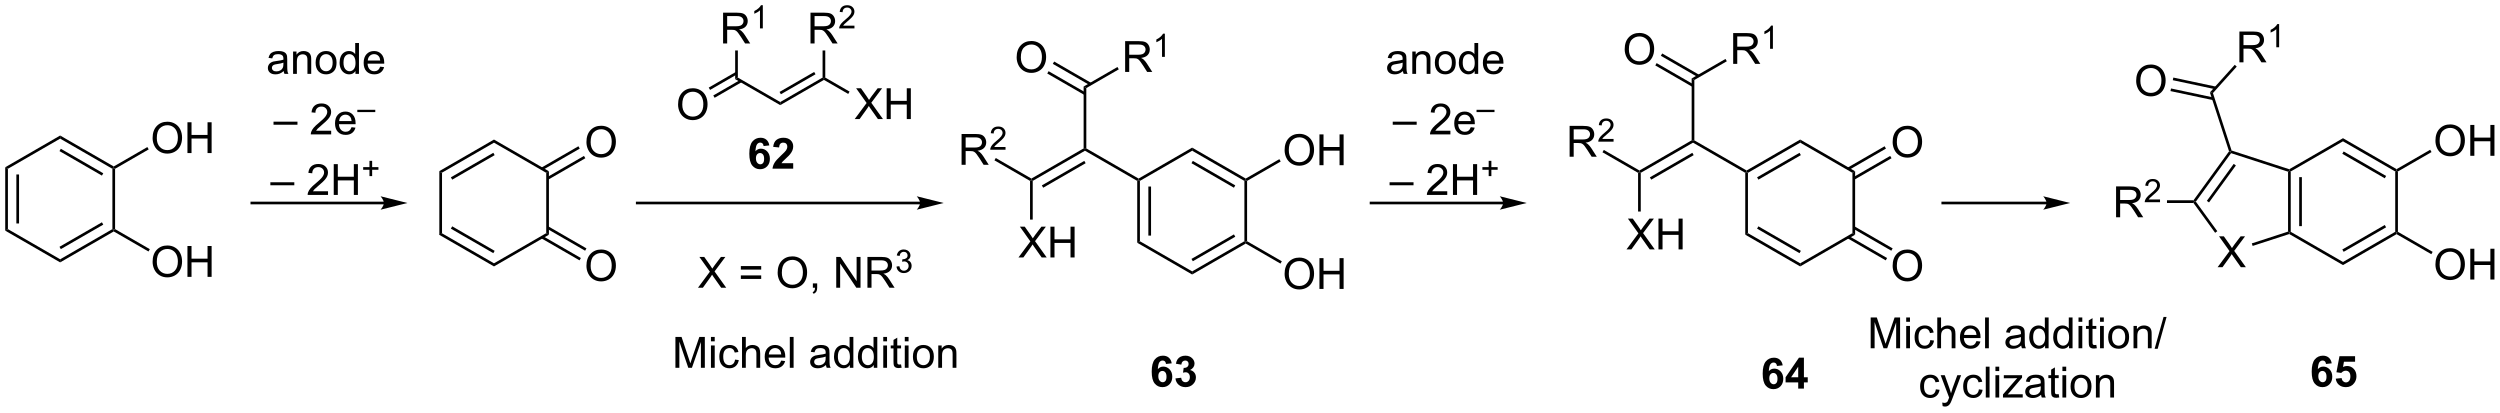 <?xml version="1.0" encoding="UTF-8"?>
<!DOCTYPE svg PUBLIC '-//W3C//DTD SVG 1.0//EN'
          'http://www.w3.org/TR/2001/REC-SVG-20010904/DTD/svg10.dtd'>
<svg stroke-dasharray="none" shape-rendering="auto" xmlns="http://www.w3.org/2000/svg" font-family="'Dialog'" text-rendering="auto" width="1024" fill-opacity="1" color-interpolation="auto" color-rendering="auto" preserveAspectRatio="xMidYMid meet" font-size="12px" viewBox="0 0 1024 169" fill="black" xmlns:xlink="http://www.w3.org/1999/xlink" stroke="black" image-rendering="auto" stroke-miterlimit="10" stroke-linecap="square" stroke-linejoin="miter" font-style="normal" stroke-width="1" height="169" stroke-dashoffset="0" font-weight="normal" stroke-opacity="1"
><!--Generated by the Batik Graphics2D SVG Generator--><defs id="genericDefs"
  /><g
  ><defs id="defs1"
    ><clipPath clipPathUnits="userSpaceOnUse" id="clipPath1"
      ><path d="M0.646 2.81 L478.485 2.81 L478.485 81.533 L0.646 81.533 L0.646 2.81 Z"
      /></clipPath
      ><clipPath clipPathUnits="userSpaceOnUse" id="clipPath2"
      ><path d="M19.194 19.273 L19.194 95.807 L483.746 95.807 L483.746 19.273 Z"
      /></clipPath
    ></defs
    ><g transform="scale(2.143,2.143) translate(-0.646,-2.81) matrix(1.029,0,0,1.029,-19.097,-17.015)"
    ><path d="M100.791 51.106 L101.291 51.394 L101.291 62.606 L100.791 62.894 Z" stroke="none" clip-path="url(#clipPath2)"
    /></g
    ><g transform="matrix(2.204,0,0,2.204,-42.308,-42.484)"
    ><path d="M100.791 62.894 L101.291 62.606 L111 68.211 L111 68.789 ZM102.986 61.771 L110.875 66.326 L111.125 65.893 L103.236 61.338 Z" stroke="none" clip-path="url(#clipPath2)"
    /></g
    ><g transform="matrix(2.204,0,0,2.204,-42.308,-42.484)"
    ><path d="M111 68.789 L111 68.211 L120.709 62.606 L121.209 62.894 Z" stroke="none" clip-path="url(#clipPath2)"
    /></g
    ><g transform="matrix(2.204,0,0,2.204,-42.308,-42.484)"
    ><path d="M121.209 62.894 L120.709 62.606 L120.709 51.394 L121.209 51.106 Z" stroke="none" clip-path="url(#clipPath2)"
    /></g
    ><g transform="matrix(2.204,0,0,2.204,-42.308,-42.484)"
    ><path d="M121.209 51.106 L120.709 51.394 L111 45.789 L111 45.211 Z" stroke="none" clip-path="url(#clipPath2)"
    /></g
    ><g transform="matrix(2.204,0,0,2.204,-42.308,-42.484)"
    ><path d="M111 45.211 L111 45.789 L101.291 51.394 L100.791 51.106 ZM110.875 47.674 L102.986 52.229 L103.236 52.662 L111.125 48.107 Z" stroke="none" clip-path="url(#clipPath2)"
    /></g
    ><g transform="matrix(2.204,0,0,2.204,-42.308,-42.484)"
    ><path d="M128.182 45.686 Q128.182 44.259 128.947 43.454 Q129.713 42.647 130.924 42.647 Q131.715 42.647 132.351 43.027 Q132.989 43.405 133.322 44.082 Q133.658 44.759 133.658 45.618 Q133.658 46.491 133.307 47.178 Q132.955 47.866 132.309 48.22 Q131.666 48.574 130.919 48.574 Q130.111 48.574 129.473 48.183 Q128.838 47.79 128.51 47.116 Q128.182 46.438 128.182 45.686 ZM128.963 45.696 Q128.963 46.733 129.518 47.329 Q130.075 47.923 130.916 47.923 Q131.77 47.923 132.322 47.321 Q132.877 46.72 132.877 45.616 Q132.877 44.915 132.64 44.394 Q132.403 43.873 131.947 43.587 Q131.494 43.298 130.926 43.298 Q130.122 43.298 129.541 43.853 Q128.963 44.405 128.963 45.696 Z" stroke="none" clip-path="url(#clipPath2)"
    /></g
    ><g transform="matrix(2.204,0,0,2.204,-42.308,-42.484)"
    ><path d="M121.084 52.662 L127.974 48.684 L127.724 48.251 L120.834 52.229 ZM120.049 50.869 L126.939 46.891 L126.689 46.458 L119.799 50.436 Z" stroke="none" clip-path="url(#clipPath2)"
    /></g
    ><g transform="matrix(2.204,0,0,2.204,-42.308,-42.484)"
    ><path d="M128.182 68.686 Q128.182 67.259 128.947 66.454 Q129.713 65.647 130.924 65.647 Q131.715 65.647 132.351 66.027 Q132.989 66.405 133.322 67.082 Q133.658 67.759 133.658 68.618 Q133.658 69.491 133.307 70.178 Q132.955 70.866 132.309 71.22 Q131.666 71.574 130.919 71.574 Q130.111 71.574 129.473 71.183 Q128.838 70.79 128.51 70.116 Q128.182 69.439 128.182 68.686 ZM128.963 68.696 Q128.963 69.733 129.518 70.329 Q130.075 70.923 130.916 70.923 Q131.77 70.923 132.322 70.321 Q132.877 69.72 132.877 68.616 Q132.877 67.915 132.64 67.394 Q132.403 66.873 131.947 66.587 Q131.494 66.298 130.926 66.298 Q130.122 66.298 129.541 66.853 Q128.963 67.405 128.963 68.696 Z" stroke="none" clip-path="url(#clipPath2)"
    /></g
    ><g transform="matrix(2.204,0,0,2.204,-42.308,-42.484)"
    ><path d="M119.799 63.564 L126.899 67.663 L127.149 67.23 L120.049 63.131 ZM120.834 61.771 L127.934 65.87 L128.184 65.437 L121.084 61.338 Z" stroke="none" clip-path="url(#clipPath2)"
    /></g
    ><g transform="matrix(2.204,0,0,2.204,-42.308,-42.484)"
    ><path d="M169.822 27.358 L169.822 21.632 L172.361 21.632 Q173.127 21.632 173.525 21.785 Q173.923 21.939 174.16 22.33 Q174.4 22.72 174.4 23.194 Q174.4 23.803 174.004 24.223 Q173.611 24.64 172.785 24.751 Q173.088 24.897 173.244 25.038 Q173.575 25.343 173.871 25.798 L174.869 27.358 L173.916 27.358 L173.158 26.166 Q172.825 25.65 172.608 25.376 Q172.395 25.103 172.226 24.994 Q172.056 24.884 171.879 24.843 Q171.752 24.814 171.457 24.814 L170.58 24.814 L170.58 27.358 L169.822 27.358 ZM170.58 24.158 L172.207 24.158 Q172.728 24.158 173.02 24.051 Q173.314 23.944 173.465 23.707 Q173.619 23.47 173.619 23.194 Q173.619 22.788 173.322 22.527 Q173.028 22.265 172.392 22.265 L170.58 22.265 L170.58 24.158 Z" stroke="none" clip-path="url(#clipPath2)"
    /></g
    ><g transform="matrix(2.204,0,0,2.204,-42.308,-42.484)"
    ><path d="M177.99 24.05 L177.99 24.558 L175.151 24.558 Q175.145 24.367 175.213 24.191 Q175.321 23.902 175.559 23.621 Q175.799 23.34 176.25 22.97 Q176.95 22.396 177.196 22.06 Q177.442 21.724 177.442 21.425 Q177.442 21.113 177.217 20.898 Q176.994 20.681 176.633 20.681 Q176.252 20.681 176.024 20.91 Q175.795 21.138 175.793 21.543 L175.25 21.488 Q175.307 20.881 175.67 20.564 Q176.033 20.246 176.645 20.246 Q177.264 20.246 177.623 20.59 Q177.985 20.931 177.985 21.437 Q177.985 21.695 177.879 21.945 Q177.774 22.193 177.528 22.468 Q177.283 22.744 176.715 23.224 Q176.24 23.623 176.106 23.765 Q175.971 23.908 175.883 24.05 L177.99 24.05 Z" stroke="none" clip-path="url(#clipPath2)"
    /></g
    ><g transform="matrix(2.204,0,0,2.204,-42.308,-42.484)"
    ><path d="M172.067 28.658 L172.567 28.658 L172.567 33.693 L172.317 33.837 L172.067 33.693 Z" stroke="none" clip-path="url(#clipPath2)"
    /></g
    ><g transform="matrix(2.204,0,0,2.204,-42.308,-42.484)"
    ><path d="M172.067 33.693 L172.317 33.837 L172.317 34.126 L164.194 38.815 L164.194 38.238 ZM170.503 32.646 L164.069 36.361 L164.319 36.794 L170.753 33.079 Z" stroke="none" clip-path="url(#clipPath2)"
    /></g
    ><g transform="matrix(2.204,0,0,2.204,-42.308,-42.484)"
    ><path d="M178.038 41.402 L180.252 38.417 L178.299 35.675 L179.202 35.675 L180.241 37.144 Q180.564 37.6 180.702 37.847 Q180.892 37.535 181.155 37.194 L182.306 35.675 L183.132 35.675 L181.119 38.373 L183.288 41.402 L182.351 41.402 L180.908 39.358 Q180.788 39.183 180.658 38.975 Q180.468 39.287 180.385 39.404 L178.947 41.402 L178.038 41.402 ZM183.978 41.402 L183.978 35.675 L184.736 35.675 L184.736 38.027 L187.713 38.027 L187.713 35.675 L188.47 35.675 L188.47 41.402 L187.713 41.402 L187.713 38.701 L184.736 38.701 L184.736 41.402 L183.978 41.402 Z" stroke="none" clip-path="url(#clipPath2)"
    /></g
    ><g transform="matrix(2.204,0,0,2.204,-42.308,-42.484)"
    ><path d="M172.317 34.126 L172.317 33.837 L172.567 33.693 L177.083 36.3 L176.833 36.733 Z" stroke="none" clip-path="url(#clipPath2)"
    /></g
    ><g transform="matrix(2.204,0,0,2.204,-42.308,-42.484)"
    ><path d="M164.194 38.238 L164.194 38.815 L155.822 33.982 L156.322 33.693 Z" stroke="none" clip-path="url(#clipPath2)"
    /></g
    ><g transform="matrix(2.204,0,0,2.204,-42.308,-42.484)"
    ><path d="M153.577 27.358 L153.577 21.632 L156.116 21.632 Q156.882 21.632 157.28 21.785 Q157.679 21.939 157.916 22.33 Q158.155 22.72 158.155 23.194 Q158.155 23.803 157.759 24.223 Q157.366 24.64 156.541 24.751 Q156.843 24.897 156.999 25.038 Q157.329 25.343 157.626 25.798 L158.624 27.358 L157.671 27.358 L156.913 26.166 Q156.579 25.65 156.363 25.376 Q156.15 25.103 155.981 24.994 Q155.811 24.884 155.634 24.843 Q155.507 24.814 155.212 24.814 L154.335 24.814 L154.335 27.358 L153.577 27.358 ZM154.335 24.158 L155.962 24.158 Q156.483 24.158 156.775 24.051 Q157.069 23.944 157.22 23.707 Q157.374 23.47 157.374 23.194 Q157.374 22.788 157.077 22.527 Q156.783 22.265 156.147 22.265 L154.335 22.265 L154.335 24.158 Z" stroke="none" clip-path="url(#clipPath2)"
    /></g
    ><g transform="matrix(2.204,0,0,2.204,-42.308,-42.484)"
    ><path d="M160.96 24.558 L160.433 24.558 L160.433 21.197 Q160.242 21.378 159.933 21.56 Q159.624 21.742 159.378 21.834 L159.378 21.324 Q159.82 21.115 160.15 20.82 Q160.482 20.523 160.62 20.246 L160.96 20.246 L160.96 24.558 Z" stroke="none" clip-path="url(#clipPath2)"
    /></g
    ><g transform="matrix(2.204,0,0,2.204,-42.308,-42.484)"
    ><path d="M156.322 33.693 L155.822 33.982 L155.822 28.658 L156.322 28.658 Z" stroke="none" clip-path="url(#clipPath2)"
    /></g
    ><g transform="matrix(2.204,0,0,2.204,-42.308,-42.484)"
    ><path d="M145.212 38.713 Q145.212 37.286 145.978 36.481 Q146.744 35.674 147.954 35.674 Q148.746 35.674 149.381 36.054 Q150.019 36.431 150.353 37.109 Q150.689 37.786 150.689 38.645 Q150.689 39.517 150.337 40.205 Q149.986 40.892 149.34 41.247 Q148.697 41.601 147.949 41.601 Q147.142 41.601 146.504 41.21 Q145.869 40.817 145.54 40.142 Q145.212 39.465 145.212 38.713 ZM145.994 38.723 Q145.994 39.76 146.548 40.356 Q147.106 40.95 147.947 40.95 Q148.801 40.95 149.353 40.348 Q149.907 39.747 149.907 38.642 Q149.907 37.942 149.671 37.421 Q149.434 36.9 148.978 36.614 Q148.525 36.325 147.957 36.325 Q147.152 36.325 146.572 36.879 Q145.994 37.431 145.994 38.723 Z" stroke="none" clip-path="url(#clipPath2)"
    /></g
    ><g transform="matrix(2.204,0,0,2.204,-42.308,-42.484)"
    ><path d="M155.947 32.646 L150.909 35.554 L151.159 35.987 L156.197 33.079 ZM156.791 34.108 L151.754 37.016 L152.004 37.449 L157.041 34.541 Z" stroke="none" clip-path="url(#clipPath2)"
    /></g
    ><g transform="matrix(2.204,0,0,2.204,-42.308,-42.484)"
    ><path d="M148.911 72.75 L151.125 69.766 L149.172 67.023 L150.076 67.023 L151.115 68.492 Q151.438 68.948 151.576 69.195 Q151.766 68.883 152.029 68.542 L153.18 67.023 L154.005 67.023 L151.992 69.721 L154.161 72.75 L153.224 72.75 L151.781 70.706 Q151.661 70.531 151.531 70.323 Q151.341 70.635 151.258 70.753 L149.82 72.75 L148.911 72.75 ZM160.66 69.383 L156.879 69.383 L156.879 68.727 L160.66 68.727 L160.66 69.383 ZM160.66 71.12 L156.879 71.12 L156.879 70.463 L160.66 70.463 L160.66 71.12 ZM163.716 69.961 Q163.716 68.534 164.482 67.729 Q165.247 66.922 166.458 66.922 Q167.25 66.922 167.885 67.302 Q168.523 67.68 168.857 68.357 Q169.193 69.034 169.193 69.893 Q169.193 70.766 168.841 71.453 Q168.49 72.141 167.844 72.495 Q167.201 72.849 166.453 72.849 Q165.646 72.849 165.008 72.458 Q164.372 72.065 164.044 71.391 Q163.716 70.713 163.716 69.961 ZM164.497 69.971 Q164.497 71.008 165.052 71.604 Q165.609 72.198 166.451 72.198 Q167.305 72.198 167.857 71.596 Q168.411 70.995 168.411 69.891 Q168.411 69.19 168.174 68.669 Q167.938 68.148 167.482 67.862 Q167.029 67.573 166.461 67.573 Q165.656 67.573 165.076 68.128 Q164.497 68.68 164.497 69.971 ZM170.262 72.75 L170.262 71.948 L171.064 71.948 L171.064 72.75 Q171.064 73.193 170.907 73.463 Q170.751 73.734 170.41 73.883 L170.215 73.583 Q170.439 73.484 170.543 73.294 Q170.65 73.107 170.66 72.75 L170.262 72.75 ZM174.606 72.75 L174.606 67.023 L175.384 67.023 L178.392 71.518 L178.392 67.023 L179.119 67.023 L179.119 72.75 L178.34 72.75 L175.332 68.25 L175.332 72.75 L174.606 72.75 ZM180.404 72.75 L180.404 67.023 L182.943 67.023 Q183.708 67.023 184.107 67.177 Q184.505 67.331 184.742 67.721 Q184.982 68.112 184.982 68.586 Q184.982 69.195 184.586 69.615 Q184.193 70.031 183.367 70.143 Q183.669 70.289 183.826 70.43 Q184.156 70.734 184.453 71.19 L185.451 72.75 L184.497 72.75 L183.74 71.557 Q183.406 71.042 183.19 70.768 Q182.977 70.495 182.807 70.385 Q182.638 70.276 182.461 70.234 Q182.333 70.206 182.039 70.206 L181.161 70.206 L181.161 72.75 L180.404 72.75 ZM181.161 69.549 L182.789 69.549 Q183.31 69.549 183.602 69.443 Q183.896 69.336 184.047 69.099 Q184.201 68.862 184.201 68.586 Q184.201 68.18 183.904 67.919 Q183.609 67.656 182.974 67.656 L181.161 67.656 L181.161 69.549 Z" stroke="none" clip-path="url(#clipPath2)"
    /></g
    ><g transform="matrix(2.204,0,0,2.204,-42.308,-42.484)"
    ><path d="M185.803 68.815 L186.33 68.745 Q186.422 69.194 186.639 69.391 Q186.857 69.589 187.172 69.589 Q187.543 69.589 187.799 69.331 Q188.057 69.073 188.057 68.692 Q188.057 68.329 187.818 68.094 Q187.582 67.858 187.215 67.858 Q187.066 67.858 186.844 67.917 L186.902 67.454 Q186.955 67.46 186.986 67.46 Q187.324 67.46 187.594 67.284 Q187.863 67.108 187.863 66.741 Q187.863 66.452 187.666 66.263 Q187.471 66.071 187.16 66.071 Q186.852 66.071 186.647 66.264 Q186.441 66.458 186.383 66.844 L185.856 66.751 Q185.953 66.219 186.295 65.928 Q186.639 65.638 187.149 65.638 Q187.5 65.638 187.795 65.788 Q188.092 65.938 188.248 66.2 Q188.404 66.46 188.404 66.753 Q188.404 67.032 188.254 67.26 Q188.106 67.489 187.812 67.624 Q188.193 67.712 188.404 67.989 Q188.615 68.264 188.615 68.68 Q188.615 69.243 188.205 69.635 Q187.795 70.026 187.168 70.026 Q186.603 70.026 186.228 69.69 Q185.856 69.352 185.803 68.815 Z" stroke="none" clip-path="url(#clipPath2)"
    /></g
    ><g transform="matrix(2.204,0,0,2.204,-42.308,-42.484)"
    ><path d="M190.189 56.75 L137.625 56.75 L137.375 56.75 L137.375 57.25 L137.625 57.25 L190.189 57.25 L190.439 57.25 L190.439 56.75 L190.189 56.75 ZM194.564 57 L189.564 55.75 C189.564 55.75 190.189 56.453 190.189 57 C190.189 57.547 189.564 58.25 189.564 58.25 Z" stroke="none" clip-path="url(#clipPath2)"
    /></g
    ><g transform="matrix(2.204,0,0,2.204,-42.308,-42.484)"
    ><path d="M20.166 50.356 L20.666 50.644 L20.666 61.856 L20.166 62.144 ZM22.236 51.695 L22.236 60.805 L22.736 60.805 L22.736 51.695 Z" stroke="none" clip-path="url(#clipPath2)"
    /></g
    ><g transform="matrix(2.204,0,0,2.204,-42.308,-42.484)"
    ><path d="M20.166 62.144 L20.666 61.856 L30.375 67.461 L30.375 68.039 Z" stroke="none" clip-path="url(#clipPath2)"
    /></g
    ><g transform="matrix(2.204,0,0,2.204,-42.308,-42.484)"
    ><path d="M30.375 68.039 L30.375 67.461 L40.084 61.856 L40.334 62 L40.334 62.289 ZM30.5 65.576 L38.389 61.021 L38.139 60.588 L30.25 65.143 Z" stroke="none" clip-path="url(#clipPath2)"
    /></g
    ><g transform="matrix(2.204,0,0,2.204,-42.308,-42.484)"
    ><path d="M40.584 61.856 L40.334 62 L40.084 61.856 L40.084 50.644 L40.334 50.5 L40.584 50.644 Z" stroke="none" clip-path="url(#clipPath2)"
    /></g
    ><g transform="matrix(2.204,0,0,2.204,-42.308,-42.484)"
    ><path d="M40.334 50.211 L40.334 50.5 L40.084 50.644 L30.375 45.039 L30.375 44.461 ZM38.389 51.479 L30.5 46.924 L30.25 47.357 L38.139 51.912 Z" stroke="none" clip-path="url(#clipPath2)"
    /></g
    ><g transform="matrix(2.204,0,0,2.204,-42.308,-42.484)"
    ><path d="M30.375 44.461 L30.375 45.039 L20.666 50.644 L20.166 50.356 Z" stroke="none" clip-path="url(#clipPath2)"
    /></g
    ><g transform="matrix(2.204,0,0,2.204,-42.308,-42.484)"
    ><path d="M47.557 44.936 Q47.557 43.509 48.322 42.704 Q49.088 41.897 50.299 41.897 Q51.09 41.897 51.726 42.277 Q52.364 42.655 52.697 43.332 Q53.033 44.009 53.033 44.868 Q53.033 45.741 52.682 46.428 Q52.33 47.116 51.684 47.47 Q51.041 47.824 50.294 47.824 Q49.486 47.824 48.848 47.433 Q48.213 47.04 47.885 46.366 Q47.557 45.688 47.557 44.936 ZM48.338 44.946 Q48.338 45.983 48.893 46.579 Q49.45 47.173 50.291 47.173 Q51.145 47.173 51.697 46.571 Q52.252 45.97 52.252 44.866 Q52.252 44.165 52.015 43.644 Q51.778 43.123 51.322 42.837 Q50.869 42.548 50.301 42.548 Q49.497 42.548 48.916 43.103 Q48.338 43.655 48.338 44.946 ZM54.032 47.725 L54.032 41.998 L54.79 41.998 L54.79 44.35 L57.766 44.35 L57.766 41.998 L58.524 41.998 L58.524 47.725 L57.766 47.725 L57.766 45.025 L54.79 45.025 L54.79 47.725 L54.032 47.725 Z" stroke="none" clip-path="url(#clipPath2)"
    /></g
    ><g transform="matrix(2.204,0,0,2.204,-42.308,-42.484)"
    ><path d="M40.584 50.644 L40.334 50.5 L40.334 50.211 L46.581 46.605 L46.831 47.038 Z" stroke="none" clip-path="url(#clipPath2)"
    /></g
    ><g transform="matrix(2.204,0,0,2.204,-42.308,-42.484)"
    ><path d="M47.557 67.936 Q47.557 66.509 48.322 65.704 Q49.088 64.897 50.299 64.897 Q51.09 64.897 51.726 65.277 Q52.364 65.655 52.697 66.332 Q53.033 67.009 53.033 67.868 Q53.033 68.741 52.682 69.428 Q52.33 70.116 51.684 70.47 Q51.041 70.824 50.294 70.824 Q49.486 70.824 48.848 70.433 Q48.213 70.04 47.885 69.366 Q47.557 68.689 47.557 67.936 ZM48.338 67.946 Q48.338 68.983 48.893 69.579 Q49.45 70.173 50.291 70.173 Q51.145 70.173 51.697 69.571 Q52.252 68.97 52.252 67.866 Q52.252 67.165 52.015 66.644 Q51.778 66.123 51.322 65.837 Q50.869 65.548 50.301 65.548 Q49.497 65.548 48.916 66.103 Q48.338 66.655 48.338 67.946 ZM54.032 70.725 L54.032 64.998 L54.79 64.998 L54.79 67.35 L57.766 67.35 L57.766 64.998 L58.524 64.998 L58.524 70.725 L57.766 70.725 L57.766 68.025 L54.79 68.025 L54.79 70.725 L54.032 70.725 Z" stroke="none" clip-path="url(#clipPath2)"
    /></g
    ><g transform="matrix(2.204,0,0,2.204,-42.308,-42.484)"
    ><path d="M40.334 62.289 L40.334 62 L40.584 61.856 L47.041 65.584 L46.791 66.017 Z" stroke="none" clip-path="url(#clipPath2)"
    /></g
    ><g transform="matrix(2.204,0,0,2.204,-42.308,-42.484)"
    ><path d="M71.922 32.487 Q71.531 32.82 71.169 32.958 Q70.81 33.094 70.396 33.094 Q69.711 33.094 69.344 32.76 Q68.977 32.425 68.977 31.906 Q68.977 31.602 69.115 31.349 Q69.255 31.096 69.479 30.945 Q69.703 30.792 69.984 30.713 Q70.193 30.659 70.609 30.609 Q71.461 30.508 71.865 30.367 Q71.867 30.221 71.867 30.182 Q71.867 29.753 71.669 29.578 Q71.398 29.338 70.867 29.338 Q70.372 29.338 70.135 29.513 Q69.898 29.688 69.787 30.128 L69.099 30.034 Q69.193 29.594 69.406 29.323 Q69.622 29.049 70.029 28.904 Q70.435 28.758 70.969 28.758 Q71.5 28.758 71.831 28.883 Q72.164 29.008 72.32 29.198 Q72.477 29.385 72.539 29.674 Q72.576 29.854 72.576 30.323 L72.576 31.26 Q72.576 32.242 72.62 32.503 Q72.664 32.76 72.797 33 L72.062 33 Q71.953 32.781 71.922 32.487 ZM71.865 30.917 Q71.482 31.073 70.716 31.182 Q70.281 31.245 70.102 31.323 Q69.922 31.401 69.823 31.552 Q69.727 31.703 69.727 31.885 Q69.727 32.167 69.94 32.354 Q70.154 32.542 70.562 32.542 Q70.969 32.542 71.284 32.365 Q71.602 32.188 71.75 31.878 Q71.865 31.641 71.865 31.174 L71.865 30.917 ZM73.665 33 L73.665 28.852 L74.298 28.852 L74.298 29.44 Q74.754 28.758 75.618 28.758 Q75.993 28.758 76.306 28.893 Q76.621 29.026 76.777 29.245 Q76.934 29.463 76.996 29.766 Q77.035 29.961 77.035 30.448 L77.035 33 L76.332 33 L76.332 30.477 Q76.332 30.047 76.249 29.833 Q76.168 29.62 75.96 29.495 Q75.751 29.367 75.47 29.367 Q75.019 29.367 74.694 29.654 Q74.368 29.938 74.368 30.734 L74.368 33 L73.665 33 ZM77.852 30.924 Q77.852 29.773 78.492 29.219 Q79.029 28.758 79.797 28.758 Q80.654 28.758 81.195 29.318 Q81.74 29.878 81.74 30.867 Q81.74 31.667 81.497 32.128 Q81.258 32.586 80.799 32.841 Q80.341 33.094 79.797 33.094 Q78.927 33.094 78.388 32.536 Q77.852 31.977 77.852 30.924 ZM78.576 30.924 Q78.576 31.721 78.922 32.12 Q79.271 32.516 79.797 32.516 Q80.32 32.516 80.667 32.117 Q81.016 31.719 81.016 30.901 Q81.016 30.133 80.667 29.737 Q80.318 29.338 79.797 29.338 Q79.271 29.338 78.922 29.734 Q78.576 30.128 78.576 30.924 ZM85.254 33 L85.254 32.477 Q84.861 33.094 84.095 33.094 Q83.598 33.094 83.181 32.82 Q82.767 32.547 82.538 32.057 Q82.309 31.565 82.309 30.93 Q82.309 30.307 82.514 29.802 Q82.723 29.297 83.137 29.029 Q83.551 28.758 84.064 28.758 Q84.439 28.758 84.731 28.917 Q85.025 29.073 85.207 29.328 L85.207 27.273 L85.908 27.273 L85.908 33 L85.254 33 ZM83.033 30.93 Q83.033 31.727 83.368 32.122 Q83.704 32.516 84.16 32.516 Q84.621 32.516 84.944 32.138 Q85.267 31.76 85.267 30.987 Q85.267 30.135 84.939 29.737 Q84.611 29.338 84.129 29.338 Q83.66 29.338 83.345 29.721 Q83.033 30.104 83.033 30.93 ZM89.852 31.664 L90.578 31.753 Q90.406 32.391 89.94 32.742 Q89.477 33.094 88.755 33.094 Q87.844 33.094 87.31 32.534 Q86.779 31.971 86.779 30.961 Q86.779 29.914 87.318 29.336 Q87.857 28.758 88.716 28.758 Q89.547 28.758 90.073 29.326 Q90.602 29.891 90.602 30.917 Q90.602 30.979 90.599 31.104 L87.505 31.104 Q87.544 31.789 87.891 32.154 Q88.24 32.516 88.758 32.516 Q89.146 32.516 89.419 32.312 Q89.693 32.109 89.852 31.664 ZM87.544 30.526 L89.859 30.526 Q89.812 30.003 89.594 29.742 Q89.258 29.336 88.724 29.336 Q88.24 29.336 87.909 29.662 Q87.578 29.984 87.544 30.526 Z" stroke="none" clip-path="url(#clipPath2)"
    /></g
    ><g transform="matrix(2.204,0,0,2.204,-42.308,-42.484)"
    ><path d="M70.027 42.461 L70.027 41.893 L74.478 41.893 L74.478 42.461 L70.027 42.461 ZM80.743 43.573 L80.743 44.25 L76.957 44.25 Q76.949 43.995 77.04 43.76 Q77.184 43.375 77.501 43 Q77.822 42.625 78.423 42.133 Q79.356 41.367 79.684 40.919 Q80.012 40.471 80.012 40.073 Q80.012 39.656 79.712 39.37 Q79.415 39.081 78.934 39.081 Q78.426 39.081 78.121 39.385 Q77.816 39.69 77.814 40.229 L77.09 40.156 Q77.165 39.346 77.65 38.925 Q78.134 38.5 78.949 38.5 Q79.775 38.5 80.254 38.958 Q80.736 39.414 80.736 40.089 Q80.736 40.432 80.595 40.766 Q80.454 41.096 80.126 41.464 Q79.801 41.831 79.043 42.471 Q78.41 43.003 78.231 43.193 Q78.051 43.383 77.934 43.573 L80.743 43.573 ZM84.531 42.914 L85.258 43.003 Q85.086 43.641 84.62 43.992 Q84.156 44.344 83.435 44.344 Q82.523 44.344 81.99 43.784 Q81.458 43.221 81.458 42.211 Q81.458 41.164 81.997 40.586 Q82.537 40.008 83.396 40.008 Q84.227 40.008 84.753 40.575 Q85.281 41.141 85.281 42.167 Q85.281 42.229 85.279 42.354 L82.185 42.354 Q82.224 43.039 82.57 43.404 Q82.919 43.766 83.438 43.766 Q83.826 43.766 84.099 43.562 Q84.372 43.359 84.531 42.914 ZM82.224 41.776 L84.539 41.776 Q84.492 41.253 84.273 40.992 Q83.938 40.586 83.404 40.586 Q82.919 40.586 82.589 40.911 Q82.258 41.234 82.224 41.776 Z" stroke="none" clip-path="url(#clipPath2)"
    /></g
    ><g transform="matrix(2.204,0,0,2.204,-42.308,-42.484)"
    ><path d="M85.602 40.108 L85.602 39.682 L88.939 39.682 L88.939 40.108 L85.602 40.108 Z" stroke="none" clip-path="url(#clipPath2)"
    /></g
    ><g transform="matrix(2.204,0,0,2.204,-42.308,-42.484)"
    ><path d="M69.441 53.711 L69.441 53.143 L73.892 53.143 L73.892 53.711 L69.441 53.711 ZM80.157 54.823 L80.157 55.5 L76.371 55.5 Q76.363 55.245 76.454 55.01 Q76.598 54.625 76.915 54.25 Q77.236 53.875 77.837 53.383 Q78.769 52.617 79.098 52.169 Q79.426 51.721 79.426 51.323 Q79.426 50.906 79.126 50.62 Q78.829 50.331 78.348 50.331 Q77.84 50.331 77.535 50.635 Q77.23 50.94 77.228 51.479 L76.504 51.406 Q76.579 50.596 77.064 50.175 Q77.548 49.75 78.363 49.75 Q79.189 49.75 79.668 50.208 Q80.15 50.664 80.15 51.339 Q80.15 51.682 80.009 52.016 Q79.868 52.346 79.54 52.714 Q79.215 53.081 78.457 53.721 Q77.824 54.253 77.644 54.443 Q77.465 54.633 77.348 54.823 L80.157 54.823 ZM81.219 55.5 L81.219 49.773 L81.977 49.773 L81.977 52.125 L84.953 52.125 L84.953 49.773 L85.711 49.773 L85.711 55.5 L84.953 55.5 L84.953 52.8 L81.977 52.8 L81.977 55.5 L81.219 55.5 Z" stroke="none" clip-path="url(#clipPath2)"
    /></g
    ><g transform="matrix(2.204,0,0,2.204,-42.308,-42.484)"
    ><path d="M87.859 52.005 L87.859 50.827 L86.689 50.827 L86.689 50.335 L87.859 50.335 L87.859 49.167 L88.358 49.167 L88.358 50.335 L89.525 50.335 L89.525 50.827 L88.358 50.827 L88.358 52.005 L87.859 52.005 Z" stroke="none" clip-path="url(#clipPath2)"
    /></g
    ><g transform="matrix(2.204,0,0,2.204,-42.308,-42.484)"
    ><path d="M90.542 56.75 L66 56.75 L65.75 56.75 L65.75 57.25 L66 57.25 L90.542 57.25 L90.792 57.25 L90.792 56.75 L90.542 56.75 ZM94.917 57 L89.917 55.75 C89.917 55.75 90.542 56.453 90.542 57 C90.542 57.547 89.917 58.25 89.917 58.25 Z" stroke="none" clip-path="url(#clipPath2)"
    /></g
    ><g transform="matrix(2.204,0,0,2.204,-42.308,-42.484)"
    ><path d="M230.541 52.894 L230.791 52.75 L231.041 52.894 L231.041 64.106 L230.541 64.394 ZM232.611 53.945 L232.611 63.055 L233.111 63.055 L233.111 53.945 Z" stroke="none" clip-path="url(#clipPath2)"
    /></g
    ><g transform="matrix(2.204,0,0,2.204,-42.308,-42.484)"
    ><path d="M230.541 64.394 L231.041 64.106 L240.75 69.711 L240.75 70.289 Z" stroke="none" clip-path="url(#clipPath2)"
    /></g
    ><g transform="matrix(2.204,0,0,2.204,-42.308,-42.484)"
    ><path d="M240.75 70.289 L240.75 69.711 L250.459 64.106 L250.709 64.25 L250.709 64.539 ZM240.875 67.826 L248.764 63.271 L248.514 62.838 L240.625 67.393 Z" stroke="none" clip-path="url(#clipPath2)"
    /></g
    ><g transform="matrix(2.204,0,0,2.204,-42.308,-42.484)"
    ><path d="M250.959 64.106 L250.709 64.25 L250.459 64.106 L250.459 52.894 L250.709 52.75 L250.959 52.894 Z" stroke="none" clip-path="url(#clipPath2)"
    /></g
    ><g transform="matrix(2.204,0,0,2.204,-42.308,-42.484)"
    ><path d="M250.709 52.461 L250.709 52.75 L250.459 52.894 L240.75 47.289 L240.75 46.711 ZM248.764 53.729 L240.875 49.174 L240.625 49.607 L248.514 54.162 Z" stroke="none" clip-path="url(#clipPath2)"
    /></g
    ><g transform="matrix(2.204,0,0,2.204,-42.308,-42.484)"
    ><path d="M240.75 46.711 L240.75 47.289 L231.041 52.894 L230.791 52.75 L230.791 52.461 Z" stroke="none" clip-path="url(#clipPath2)"
    /></g
    ><g transform="matrix(2.204,0,0,2.204,-42.308,-42.484)"
    ><path d="M257.932 47.186 Q257.932 45.759 258.697 44.954 Q259.463 44.147 260.674 44.147 Q261.466 44.147 262.101 44.527 Q262.739 44.905 263.072 45.582 Q263.408 46.259 263.408 47.118 Q263.408 47.991 263.057 48.678 Q262.705 49.366 262.059 49.72 Q261.416 50.074 260.669 50.074 Q259.861 50.074 259.223 49.683 Q258.588 49.29 258.26 48.616 Q257.932 47.938 257.932 47.186 ZM258.713 47.196 Q258.713 48.233 259.268 48.829 Q259.825 49.423 260.666 49.423 Q261.52 49.423 262.072 48.821 Q262.627 48.22 262.627 47.116 Q262.627 46.415 262.39 45.894 Q262.153 45.373 261.697 45.087 Q261.244 44.798 260.676 44.798 Q259.872 44.798 259.291 45.353 Q258.713 45.905 258.713 47.196 ZM264.407 49.975 L264.407 44.248 L265.165 44.248 L265.165 46.6 L268.141 46.6 L268.141 44.248 L268.899 44.248 L268.899 49.975 L268.141 49.975 L268.141 47.275 L265.165 47.275 L265.165 49.975 L264.407 49.975 Z" stroke="none" clip-path="url(#clipPath2)"
    /></g
    ><g transform="matrix(2.204,0,0,2.204,-42.308,-42.484)"
    ><path d="M250.959 52.894 L250.709 52.75 L250.709 52.461 L256.957 48.855 L257.207 49.288 Z" stroke="none" clip-path="url(#clipPath2)"
    /></g
    ><g transform="matrix(2.204,0,0,2.204,-42.308,-42.484)"
    ><path d="M257.932 70.186 Q257.932 68.759 258.697 67.954 Q259.463 67.147 260.674 67.147 Q261.466 67.147 262.101 67.527 Q262.739 67.905 263.072 68.582 Q263.408 69.259 263.408 70.118 Q263.408 70.991 263.057 71.678 Q262.705 72.366 262.059 72.72 Q261.416 73.074 260.669 73.074 Q259.861 73.074 259.223 72.683 Q258.588 72.29 258.26 71.616 Q257.932 70.939 257.932 70.186 ZM258.713 70.196 Q258.713 71.233 259.268 71.829 Q259.825 72.423 260.666 72.423 Q261.52 72.423 262.072 71.821 Q262.627 71.22 262.627 70.116 Q262.627 69.415 262.39 68.894 Q262.153 68.373 261.697 68.087 Q261.244 67.798 260.676 67.798 Q259.872 67.798 259.291 68.353 Q258.713 68.905 258.713 70.196 ZM264.407 72.975 L264.407 67.248 L265.165 67.248 L265.165 69.6 L268.141 69.6 L268.141 67.248 L268.899 67.248 L268.899 72.975 L268.141 72.975 L268.141 70.275 L265.165 70.275 L265.165 72.975 L264.407 72.975 Z" stroke="none" clip-path="url(#clipPath2)"
    /></g
    ><g transform="matrix(2.204,0,0,2.204,-42.308,-42.484)"
    ><path d="M250.709 64.539 L250.709 64.25 L250.959 64.106 L257.416 67.834 L257.166 68.267 Z" stroke="none" clip-path="url(#clipPath2)"
    /></g
    ><g transform="matrix(2.204,0,0,2.204,-42.308,-42.484)"
    ><path d="M230.791 52.461 L230.791 52.75 L230.541 52.894 L220.831 47.289 L220.831 47 L221.081 46.856 Z" stroke="none" clip-path="url(#clipPath2)"
    /></g
    ><g transform="matrix(2.204,0,0,2.204,-42.308,-42.484)"
    ><path d="M221.081 46.856 L220.831 47 L220.581 46.856 L220.581 35.356 L221.081 35.644 Z" stroke="none" clip-path="url(#clipPath2)"
    /></g
    ><g transform="matrix(2.204,0,0,2.204,-42.308,-42.484)"
    ><path d="M220.581 46.856 L220.831 47 L220.831 47.289 L211.122 52.894 L210.872 52.75 L210.872 52.461 ZM220.706 49.174 L212.817 53.729 L213.067 54.162 L220.956 49.607 Z" stroke="none" clip-path="url(#clipPath2)"
    /></g
    ><g transform="matrix(2.204,0,0,2.204,-42.308,-42.484)"
    ><path d="M228.296 32.65 L228.296 26.923 L230.835 26.923 Q231.601 26.923 231.999 27.077 Q232.398 27.231 232.634 27.621 Q232.874 28.012 232.874 28.486 Q232.874 29.095 232.478 29.515 Q232.085 29.931 231.259 30.043 Q231.561 30.189 231.718 30.33 Q232.048 30.634 232.345 31.09 L233.343 32.65 L232.39 32.65 L231.632 31.457 Q231.298 30.942 231.082 30.668 Q230.869 30.395 230.7 30.285 Q230.53 30.176 230.353 30.134 Q230.226 30.106 229.931 30.106 L229.054 30.106 L229.054 32.65 L228.296 32.65 ZM229.054 29.45 L230.681 29.45 Q231.202 29.45 231.494 29.343 Q231.788 29.236 231.939 28.999 Q232.093 28.762 232.093 28.486 Q232.093 28.08 231.796 27.819 Q231.502 27.556 230.866 27.556 L229.054 27.556 L229.054 29.45 Z" stroke="none" clip-path="url(#clipPath2)"
    /></g
    ><g transform="matrix(2.204,0,0,2.204,-42.308,-42.484)"
    ><path d="M235.679 29.85 L235.152 29.85 L235.152 26.489 Q234.961 26.67 234.652 26.852 Q234.343 27.034 234.097 27.125 L234.097 26.616 Q234.539 26.407 234.869 26.112 Q235.201 25.815 235.339 25.538 L235.679 25.538 L235.679 29.85 Z" stroke="none" clip-path="url(#clipPath2)"
    /></g
    ><g transform="matrix(2.204,0,0,2.204,-42.308,-42.484)"
    ><path d="M221.081 35.644 L220.581 35.356 L226.866 31.727 L227.116 32.16 Z" stroke="none" clip-path="url(#clipPath2)"
    /></g
    ><g transform="matrix(2.204,0,0,2.204,-42.308,-42.484)"
    ><path d="M208.135 29.936 Q208.135 28.509 208.901 27.704 Q209.666 26.897 210.877 26.897 Q211.669 26.897 212.304 27.277 Q212.942 27.655 213.276 28.332 Q213.612 29.009 213.612 29.868 Q213.612 30.741 213.26 31.428 Q212.909 32.116 212.263 32.47 Q211.619 32.824 210.872 32.824 Q210.065 32.824 209.427 32.433 Q208.791 32.04 208.463 31.366 Q208.135 30.689 208.135 29.936 ZM208.916 29.946 Q208.916 30.983 209.471 31.579 Q210.028 32.173 210.869 32.173 Q211.724 32.173 212.276 31.571 Q212.83 30.97 212.83 29.866 Q212.83 29.165 212.594 28.644 Q212.357 28.123 211.901 27.837 Q211.448 27.548 210.88 27.548 Q210.075 27.548 209.494 28.103 Q208.916 28.655 208.916 29.946 Z" stroke="none" clip-path="url(#clipPath2)"
    /></g
    ><g transform="matrix(2.204,0,0,2.204,-42.308,-42.484)"
    ><path d="M221.991 34.686 L215.107 30.711 L214.857 31.144 L221.741 35.119 ZM220.956 36.479 L214.071 32.504 L213.821 32.937 L220.706 36.912 Z" stroke="none" clip-path="url(#clipPath2)"
    /></g
    ><g transform="matrix(2.204,0,0,2.204,-42.308,-42.484)"
    ><path d="M208.471 67.125 L210.685 64.141 L208.732 61.398 L209.635 61.398 L210.674 62.867 Q210.997 63.323 211.135 63.57 Q211.325 63.258 211.588 62.917 L212.739 61.398 L213.565 61.398 L211.552 64.096 L213.721 67.125 L212.784 67.125 L211.341 65.081 Q211.221 64.906 211.091 64.698 Q210.901 65.01 210.817 65.128 L209.38 67.125 L208.471 67.125 ZM214.411 67.125 L214.411 61.398 L215.169 61.398 L215.169 63.75 L218.145 63.75 L218.145 61.398 L218.903 61.398 L218.903 67.125 L218.145 67.125 L218.145 64.424 L215.169 64.424 L215.169 67.125 L214.411 67.125 Z" stroke="none" clip-path="url(#clipPath2)"
    /></g
    ><g transform="matrix(2.204,0,0,2.204,-42.308,-42.484)"
    ><path d="M210.622 52.894 L210.872 52.75 L211.122 52.894 L211.122 60.091 L210.622 60.091 Z" stroke="none" clip-path="url(#clipPath2)"
    /></g
    ><g transform="matrix(2.204,0,0,2.204,-42.308,-42.484)"
    ><path d="M197.899 49.9 L197.899 44.173 L200.438 44.173 Q201.203 44.173 201.602 44.327 Q202 44.481 202.237 44.871 Q202.477 45.262 202.477 45.736 Q202.477 46.345 202.081 46.765 Q201.688 47.181 200.862 47.293 Q201.164 47.439 201.32 47.58 Q201.651 47.884 201.948 48.34 L202.945 49.9 L201.992 49.9 L201.234 48.707 Q200.901 48.192 200.685 47.918 Q200.471 47.645 200.302 47.535 Q200.133 47.426 199.956 47.384 Q199.828 47.356 199.534 47.356 L198.656 47.356 L198.656 49.9 L197.899 49.9 ZM198.656 46.7 L200.284 46.7 Q200.805 46.7 201.096 46.593 Q201.391 46.486 201.542 46.249 Q201.695 46.012 201.695 45.736 Q201.695 45.33 201.399 45.069 Q201.104 44.806 200.469 44.806 L198.656 44.806 L198.656 46.7 Z" stroke="none" clip-path="url(#clipPath2)"
    /></g
    ><g transform="matrix(2.204,0,0,2.204,-42.308,-42.484)"
    ><path d="M206.067 46.592 L206.067 47.1 L203.227 47.1 Q203.221 46.909 203.29 46.733 Q203.397 46.444 203.635 46.163 Q203.876 45.881 204.327 45.512 Q205.026 44.938 205.272 44.602 Q205.518 44.266 205.518 43.967 Q205.518 43.655 205.294 43.44 Q205.071 43.223 204.71 43.223 Q204.329 43.223 204.1 43.452 Q203.872 43.68 203.87 44.084 L203.327 44.03 Q203.383 43.422 203.747 43.106 Q204.11 42.788 204.721 42.788 Q205.34 42.788 205.7 43.131 Q206.061 43.473 206.061 43.979 Q206.061 44.237 205.956 44.487 Q205.85 44.735 205.604 45.01 Q205.36 45.285 204.792 45.766 Q204.317 46.164 204.182 46.307 Q204.048 46.45 203.96 46.592 L206.067 46.592 Z" stroke="none" clip-path="url(#clipPath2)"
    /></g
    ><g transform="matrix(2.204,0,0,2.204,-42.308,-42.484)"
    ><path d="M210.872 52.461 L210.872 52.75 L210.622 52.894 L204.006 49.075 L204.256 48.642 Z" stroke="none" clip-path="url(#clipPath2)"
    /></g
    ><g transform="matrix(2.204,0,0,2.204,-42.308,-42.484)"
    ><path d="M279.922 32.487 Q279.531 32.82 279.169 32.958 Q278.81 33.094 278.396 33.094 Q277.711 33.094 277.344 32.76 Q276.977 32.425 276.977 31.906 Q276.977 31.602 277.115 31.349 Q277.255 31.096 277.479 30.945 Q277.703 30.792 277.984 30.713 Q278.193 30.659 278.609 30.609 Q279.461 30.508 279.865 30.367 Q279.867 30.221 279.867 30.182 Q279.867 29.753 279.669 29.578 Q279.398 29.338 278.867 29.338 Q278.372 29.338 278.135 29.513 Q277.898 29.688 277.786 30.128 L277.099 30.034 Q277.193 29.594 277.406 29.323 Q277.622 29.049 278.029 28.904 Q278.435 28.758 278.969 28.758 Q279.5 28.758 279.831 28.883 Q280.164 29.008 280.32 29.198 Q280.477 29.385 280.539 29.674 Q280.575 29.854 280.575 30.323 L280.575 31.26 Q280.575 32.242 280.62 32.503 Q280.664 32.76 280.797 33 L280.062 33 Q279.953 32.781 279.922 32.487 ZM279.865 30.917 Q279.482 31.073 278.716 31.182 Q278.281 31.245 278.102 31.323 Q277.922 31.401 277.823 31.552 Q277.727 31.703 277.727 31.885 Q277.727 32.167 277.94 32.354 Q278.154 32.542 278.562 32.542 Q278.969 32.542 279.284 32.365 Q279.602 32.188 279.75 31.878 Q279.865 31.641 279.865 31.174 L279.865 30.917 ZM281.665 33 L281.665 28.852 L282.298 28.852 L282.298 29.44 Q282.754 28.758 283.618 28.758 Q283.993 28.758 284.306 28.893 Q284.621 29.026 284.777 29.245 Q284.934 29.463 284.996 29.766 Q285.035 29.961 285.035 30.448 L285.035 33 L284.332 33 L284.332 30.477 Q284.332 30.047 284.249 29.833 Q284.168 29.62 283.96 29.495 Q283.751 29.367 283.47 29.367 Q283.019 29.367 282.694 29.654 Q282.368 29.938 282.368 30.734 L282.368 33 L281.665 33 ZM285.852 30.924 Q285.852 29.773 286.492 29.219 Q287.029 28.758 287.797 28.758 Q288.654 28.758 289.195 29.318 Q289.74 29.878 289.74 30.867 Q289.74 31.667 289.497 32.128 Q289.258 32.586 288.8 32.841 Q288.341 33.094 287.797 33.094 Q286.927 33.094 286.388 32.536 Q285.852 31.977 285.852 30.924 ZM286.575 30.924 Q286.575 31.721 286.922 32.12 Q287.271 32.516 287.797 32.516 Q288.32 32.516 288.667 32.117 Q289.016 31.719 289.016 30.901 Q289.016 30.133 288.667 29.737 Q288.318 29.338 287.797 29.338 Q287.271 29.338 286.922 29.734 Q286.575 30.128 286.575 30.924 ZM293.254 33 L293.254 32.477 Q292.861 33.094 292.095 33.094 Q291.598 33.094 291.181 32.82 Q290.767 32.547 290.538 32.057 Q290.309 31.565 290.309 30.93 Q290.309 30.307 290.514 29.802 Q290.723 29.297 291.137 29.029 Q291.551 28.758 292.064 28.758 Q292.439 28.758 292.731 28.917 Q293.025 29.073 293.207 29.328 L293.207 27.273 L293.908 27.273 L293.908 33 L293.254 33 ZM291.033 30.93 Q291.033 31.727 291.368 32.122 Q291.704 32.516 292.16 32.516 Q292.621 32.516 292.944 32.138 Q293.267 31.76 293.267 30.987 Q293.267 30.135 292.939 29.737 Q292.611 29.338 292.129 29.338 Q291.66 29.338 291.345 29.721 Q291.033 30.104 291.033 30.93 ZM297.852 31.664 L298.578 31.753 Q298.406 32.391 297.94 32.742 Q297.477 33.094 296.755 33.094 Q295.844 33.094 295.31 32.534 Q294.779 31.971 294.779 30.961 Q294.779 29.914 295.318 29.336 Q295.857 28.758 296.716 28.758 Q297.547 28.758 298.073 29.326 Q298.602 29.891 298.602 30.917 Q298.602 30.979 298.599 31.104 L295.505 31.104 Q295.544 31.789 295.891 32.154 Q296.24 32.516 296.758 32.516 Q297.146 32.516 297.419 32.312 Q297.693 32.109 297.852 31.664 ZM295.544 30.526 L297.859 30.526 Q297.812 30.003 297.594 29.742 Q297.258 29.336 296.724 29.336 Q296.24 29.336 295.909 29.662 Q295.578 29.984 295.544 30.526 Z" stroke="none" clip-path="url(#clipPath2)"
    /></g
    ><g transform="matrix(2.204,0,0,2.204,-42.308,-42.484)"
    ><path d="M278.027 42.461 L278.027 41.893 L282.478 41.893 L282.478 42.461 L278.027 42.461 ZM288.743 43.573 L288.743 44.25 L284.957 44.25 Q284.949 43.995 285.04 43.76 Q285.184 43.375 285.501 43 Q285.822 42.625 286.423 42.133 Q287.356 41.367 287.684 40.919 Q288.012 40.471 288.012 40.073 Q288.012 39.656 287.712 39.37 Q287.415 39.081 286.934 39.081 Q286.426 39.081 286.121 39.385 Q285.816 39.69 285.814 40.229 L285.09 40.156 Q285.165 39.346 285.65 38.925 Q286.134 38.5 286.949 38.5 Q287.775 38.5 288.254 38.958 Q288.736 39.414 288.736 40.089 Q288.736 40.432 288.595 40.766 Q288.454 41.096 288.126 41.464 Q287.801 41.831 287.043 42.471 Q286.41 43.003 286.231 43.193 Q286.051 43.383 285.934 43.573 L288.743 43.573 ZM292.531 42.914 L293.258 43.003 Q293.086 43.641 292.62 43.992 Q292.156 44.344 291.435 44.344 Q290.524 44.344 289.99 43.784 Q289.458 43.221 289.458 42.211 Q289.458 41.164 289.997 40.586 Q290.536 40.008 291.396 40.008 Q292.227 40.008 292.753 40.575 Q293.281 41.141 293.281 42.167 Q293.281 42.229 293.279 42.354 L290.185 42.354 Q290.224 43.039 290.57 43.404 Q290.919 43.766 291.438 43.766 Q291.826 43.766 292.099 43.562 Q292.372 43.359 292.531 42.914 ZM290.224 41.776 L292.539 41.776 Q292.492 41.253 292.274 40.992 Q291.938 40.586 291.404 40.586 Q290.919 40.586 290.589 40.911 Q290.258 41.234 290.224 41.776 Z" stroke="none" clip-path="url(#clipPath2)"
    /></g
    ><g transform="matrix(2.204,0,0,2.204,-42.308,-42.484)"
    ><path d="M293.602 40.108 L293.602 39.682 L296.94 39.682 L296.94 40.108 L293.602 40.108 Z" stroke="none" clip-path="url(#clipPath2)"
    /></g
    ><g transform="matrix(2.204,0,0,2.204,-42.308,-42.484)"
    ><path d="M277.441 53.711 L277.441 53.143 L281.892 53.143 L281.892 53.711 L277.441 53.711 ZM288.158 54.823 L288.158 55.5 L284.371 55.5 Q284.363 55.245 284.454 55.01 Q284.598 54.625 284.915 54.25 Q285.236 53.875 285.837 53.383 Q286.769 52.617 287.098 52.169 Q287.426 51.721 287.426 51.323 Q287.426 50.906 287.126 50.62 Q286.829 50.331 286.348 50.331 Q285.84 50.331 285.535 50.635 Q285.23 50.94 285.228 51.479 L284.504 51.406 Q284.579 50.596 285.064 50.175 Q285.548 49.75 286.363 49.75 Q287.189 49.75 287.668 50.208 Q288.15 50.664 288.15 51.339 Q288.15 51.682 288.009 52.016 Q287.868 52.346 287.54 52.714 Q287.215 53.081 286.457 53.721 Q285.824 54.253 285.644 54.443 Q285.465 54.633 285.348 54.823 L288.158 54.823 ZM289.219 55.5 L289.219 49.773 L289.976 49.773 L289.976 52.125 L292.953 52.125 L292.953 49.773 L293.711 49.773 L293.711 55.5 L292.953 55.5 L292.953 52.8 L289.976 52.8 L289.976 55.5 L289.219 55.5 Z" stroke="none" clip-path="url(#clipPath2)"
    /></g
    ><g transform="matrix(2.204,0,0,2.204,-42.308,-42.484)"
    ><path d="M295.859 52.005 L295.859 50.827 L294.69 50.827 L294.69 50.335 L295.859 50.335 L295.859 49.167 L296.358 49.167 L296.358 50.335 L297.525 50.335 L297.525 50.827 L296.358 50.827 L296.358 52.005 L295.859 52.005 Z" stroke="none" clip-path="url(#clipPath2)"
    /></g
    ><g transform="matrix(2.204,0,0,2.204,-42.308,-42.484)"
    ><path d="M298.542 56.75 L274 56.75 L273.75 56.75 L273.75 57.25 L274 57.25 L298.542 57.25 L298.792 57.25 L298.792 56.75 L298.542 56.75 ZM302.917 57 L297.917 55.75 C297.917 55.75 298.542 56.453 298.542 57 C298.542 57.547 297.917 58.25 297.917 58.25 Z" stroke="none" clip-path="url(#clipPath2)"
    /></g
    ><g transform="matrix(2.204,0,0,2.204,-42.308,-42.484)"
    ><path d="M343.541 51.394 L343.791 51.25 L344.041 51.394 L344.041 62.606 L343.541 62.894 Z" stroke="none" clip-path="url(#clipPath2)"
    /></g
    ><g transform="matrix(2.204,0,0,2.204,-42.308,-42.484)"
    ><path d="M343.541 62.894 L344.041 62.606 L353.75 68.211 L353.75 68.789 ZM345.736 61.771 L353.625 66.326 L353.875 65.893 L345.986 61.338 Z" stroke="none" clip-path="url(#clipPath2)"
    /></g
    ><g transform="matrix(2.204,0,0,2.204,-42.308,-42.484)"
    ><path d="M353.75 68.789 L353.75 68.211 L363.459 62.606 L363.959 62.894 Z" stroke="none" clip-path="url(#clipPath2)"
    /></g
    ><g transform="matrix(2.204,0,0,2.204,-42.308,-42.484)"
    ><path d="M363.959 62.894 L363.459 62.606 L363.459 51.394 L363.959 51.106 Z" stroke="none" clip-path="url(#clipPath2)"
    /></g
    ><g transform="matrix(2.204,0,0,2.204,-42.308,-42.484)"
    ><path d="M363.959 51.106 L363.459 51.394 L353.75 45.789 L353.75 45.211 Z" stroke="none" clip-path="url(#clipPath2)"
    /></g
    ><g transform="matrix(2.204,0,0,2.204,-42.308,-42.484)"
    ><path d="M353.75 45.211 L353.75 45.789 L344.041 51.394 L343.791 51.25 L343.791 50.961 ZM353.625 47.674 L345.736 52.229 L345.986 52.662 L353.875 48.107 Z" stroke="none" clip-path="url(#clipPath2)"
    /></g
    ><g transform="matrix(2.204,0,0,2.204,-42.308,-42.484)"
    ><path d="M370.932 45.686 Q370.932 44.259 371.697 43.454 Q372.463 42.647 373.674 42.647 Q374.466 42.647 375.101 43.027 Q375.739 43.405 376.072 44.082 Q376.408 44.759 376.408 45.618 Q376.408 46.491 376.057 47.178 Q375.705 47.866 375.059 48.22 Q374.416 48.574 373.669 48.574 Q372.861 48.574 372.223 48.183 Q371.588 47.79 371.26 47.116 Q370.932 46.438 370.932 45.686 ZM371.713 45.696 Q371.713 46.733 372.268 47.329 Q372.825 47.923 373.666 47.923 Q374.52 47.923 375.072 47.321 Q375.627 46.72 375.627 45.616 Q375.627 44.915 375.39 44.394 Q375.153 43.873 374.697 43.587 Q374.244 43.298 373.676 43.298 Q372.872 43.298 372.291 43.853 Q371.713 44.405 371.713 45.696 Z" stroke="none" clip-path="url(#clipPath2)"
    /></g
    ><g transform="matrix(2.204,0,0,2.204,-42.308,-42.484)"
    ><path d="M363.834 52.662 L370.724 48.684 L370.474 48.251 L363.584 52.229 ZM362.799 50.869 L369.689 46.891 L369.439 46.458 L362.549 50.436 Z" stroke="none" clip-path="url(#clipPath2)"
    /></g
    ><g transform="matrix(2.204,0,0,2.204,-42.308,-42.484)"
    ><path d="M370.932 68.686 Q370.932 67.259 371.697 66.454 Q372.463 65.647 373.674 65.647 Q374.466 65.647 375.101 66.027 Q375.739 66.405 376.072 67.082 Q376.408 67.759 376.408 68.618 Q376.408 69.491 376.057 70.178 Q375.705 70.866 375.059 71.22 Q374.416 71.574 373.669 71.574 Q372.861 71.574 372.223 71.183 Q371.588 70.79 371.26 70.116 Q370.932 69.439 370.932 68.686 ZM371.713 68.696 Q371.713 69.733 372.268 70.329 Q372.825 70.923 373.666 70.923 Q374.52 70.923 375.072 70.321 Q375.627 69.72 375.627 68.616 Q375.627 67.915 375.39 67.394 Q375.153 66.873 374.697 66.587 Q374.244 66.298 373.676 66.298 Q372.872 66.298 372.291 66.853 Q371.713 67.405 371.713 68.696 Z" stroke="none" clip-path="url(#clipPath2)"
    /></g
    ><g transform="matrix(2.204,0,0,2.204,-42.308,-42.484)"
    ><path d="M362.549 63.564 L369.649 67.663 L369.899 67.23 L362.799 63.131 ZM363.584 61.771 L370.684 65.87 L370.934 65.437 L363.834 61.338 Z" stroke="none" clip-path="url(#clipPath2)"
    /></g
    ><g transform="matrix(2.204,0,0,2.204,-42.308,-42.484)"
    ><path d="M343.791 50.961 L343.791 51.25 L343.541 51.394 L333.831 45.789 L333.831 45.5 L334.081 45.356 Z" stroke="none" clip-path="url(#clipPath2)"
    /></g
    ><g transform="matrix(2.204,0,0,2.204,-42.308,-42.484)"
    ><path d="M334.081 45.356 L333.831 45.5 L333.581 45.356 L333.581 33.856 L334.081 34.144 Z" stroke="none" clip-path="url(#clipPath2)"
    /></g
    ><g transform="matrix(2.204,0,0,2.204,-42.308,-42.484)"
    ><path d="M333.581 45.356 L333.831 45.5 L333.831 45.789 L324.122 51.394 L323.872 51.25 L323.872 50.961 ZM333.706 47.674 L325.817 52.229 L326.067 52.662 L333.956 48.107 Z" stroke="none" clip-path="url(#clipPath2)"
    /></g
    ><g transform="matrix(2.204,0,0,2.204,-42.308,-42.484)"
    ><path d="M341.296 31.15 L341.296 25.423 L343.835 25.423 Q344.601 25.423 344.999 25.577 Q345.397 25.731 345.635 26.121 Q345.874 26.512 345.874 26.986 Q345.874 27.595 345.478 28.015 Q345.085 28.431 344.26 28.543 Q344.562 28.689 344.718 28.83 Q345.048 29.134 345.345 29.59 L346.343 31.15 L345.39 31.15 L344.632 29.957 Q344.298 29.442 344.082 29.168 Q343.869 28.895 343.7 28.785 Q343.53 28.676 343.353 28.634 Q343.226 28.606 342.931 28.606 L342.054 28.606 L342.054 31.15 L341.296 31.15 ZM342.054 27.95 L343.681 27.95 Q344.202 27.95 344.494 27.843 Q344.788 27.736 344.939 27.499 Q345.093 27.262 345.093 26.986 Q345.093 26.58 344.796 26.319 Q344.502 26.056 343.866 26.056 L342.054 26.056 L342.054 27.95 Z" stroke="none" clip-path="url(#clipPath2)"
    /></g
    ><g transform="matrix(2.204,0,0,2.204,-42.308,-42.484)"
    ><path d="M348.679 28.35 L348.152 28.35 L348.152 24.989 Q347.961 25.17 347.652 25.352 Q347.344 25.534 347.097 25.625 L347.097 25.116 Q347.539 24.907 347.869 24.612 Q348.201 24.315 348.34 24.038 L348.679 24.038 L348.679 28.35 Z" stroke="none" clip-path="url(#clipPath2)"
    /></g
    ><g transform="matrix(2.204,0,0,2.204,-42.308,-42.484)"
    ><path d="M334.081 34.144 L333.581 33.856 L339.866 30.227 L340.116 30.66 Z" stroke="none" clip-path="url(#clipPath2)"
    /></g
    ><g transform="matrix(2.204,0,0,2.204,-42.308,-42.484)"
    ><path d="M321.135 28.436 Q321.135 27.009 321.901 26.204 Q322.666 25.397 323.877 25.397 Q324.669 25.397 325.304 25.777 Q325.942 26.155 326.276 26.832 Q326.612 27.509 326.612 28.368 Q326.612 29.241 326.26 29.928 Q325.909 30.616 325.263 30.97 Q324.62 31.324 323.872 31.324 Q323.065 31.324 322.427 30.933 Q321.791 30.54 321.463 29.866 Q321.135 29.189 321.135 28.436 ZM321.916 28.446 Q321.916 29.483 322.471 30.079 Q323.028 30.673 323.87 30.673 Q324.724 30.673 325.276 30.071 Q325.83 29.47 325.83 28.366 Q325.83 27.665 325.593 27.144 Q325.356 26.623 324.901 26.337 Q324.448 26.048 323.88 26.048 Q323.075 26.048 322.495 26.603 Q321.916 27.155 321.916 28.446 Z" stroke="none" clip-path="url(#clipPath2)"
    /></g
    ><g transform="matrix(2.204,0,0,2.204,-42.308,-42.484)"
    ><path d="M334.991 33.186 L328.106 29.211 L327.856 29.644 L334.741 33.619 ZM333.956 34.979 L327.072 31.004 L326.822 31.437 L333.706 35.412 Z" stroke="none" clip-path="url(#clipPath2)"
    /></g
    ><g transform="matrix(2.204,0,0,2.204,-42.308,-42.484)"
    ><path d="M321.471 65.625 L323.685 62.641 L321.731 59.898 L322.635 59.898 L323.674 61.367 Q323.997 61.823 324.135 62.07 Q324.325 61.758 324.588 61.417 L325.739 59.898 L326.565 59.898 L324.552 62.596 L326.721 65.625 L325.784 65.625 L324.341 63.581 Q324.221 63.406 324.091 63.198 Q323.901 63.51 323.817 63.628 L322.38 65.625 L321.471 65.625 ZM327.411 65.625 L327.411 59.898 L328.169 59.898 L328.169 62.25 L331.146 62.25 L331.146 59.898 L331.903 59.898 L331.903 65.625 L331.146 65.625 L331.146 62.925 L328.169 62.925 L328.169 65.625 L327.411 65.625 Z" stroke="none" clip-path="url(#clipPath2)"
    /></g
    ><g transform="matrix(2.204,0,0,2.204,-42.308,-42.484)"
    ><path d="M323.622 51.394 L323.872 51.25 L324.122 51.394 L324.122 58.591 L323.622 58.591 Z" stroke="none" clip-path="url(#clipPath2)"
    /></g
    ><g transform="matrix(2.204,0,0,2.204,-42.308,-42.484)"
    ><path d="M310.899 48.4 L310.899 42.673 L313.438 42.673 Q314.203 42.673 314.602 42.827 Q315 42.981 315.237 43.371 Q315.477 43.762 315.477 44.236 Q315.477 44.845 315.081 45.265 Q314.688 45.681 313.862 45.793 Q314.164 45.939 314.32 46.08 Q314.651 46.384 314.948 46.84 L315.945 48.4 L314.992 48.4 L314.235 47.207 Q313.901 46.692 313.685 46.418 Q313.471 46.145 313.302 46.035 Q313.133 45.926 312.956 45.884 Q312.828 45.856 312.534 45.856 L311.656 45.856 L311.656 48.4 L310.899 48.4 ZM311.656 45.2 L313.284 45.2 Q313.805 45.2 314.096 45.093 Q314.391 44.986 314.542 44.749 Q314.695 44.512 314.695 44.236 Q314.695 43.83 314.399 43.569 Q314.104 43.306 313.469 43.306 L311.656 43.306 L311.656 45.2 Z" stroke="none" clip-path="url(#clipPath2)"
    /></g
    ><g transform="matrix(2.204,0,0,2.204,-42.308,-42.484)"
    ><path d="M319.067 45.092 L319.067 45.6 L316.227 45.6 Q316.221 45.409 316.29 45.233 Q316.397 44.944 316.635 44.663 Q316.876 44.381 317.327 44.012 Q318.026 43.438 318.272 43.102 Q318.518 42.766 318.518 42.467 Q318.518 42.155 318.294 41.94 Q318.071 41.723 317.71 41.723 Q317.329 41.723 317.1 41.952 Q316.872 42.18 316.87 42.584 L316.327 42.53 Q316.384 41.922 316.747 41.606 Q317.11 41.288 317.721 41.288 Q318.341 41.288 318.7 41.631 Q319.061 41.973 319.061 42.479 Q319.061 42.737 318.956 42.987 Q318.85 43.235 318.604 43.51 Q318.36 43.785 317.792 44.266 Q317.317 44.664 317.182 44.807 Q317.048 44.95 316.96 45.092 L319.067 45.092 Z" stroke="none" clip-path="url(#clipPath2)"
    /></g
    ><g transform="matrix(2.204,0,0,2.204,-42.308,-42.484)"
    ><path d="M323.872 50.961 L323.872 51.25 L323.622 51.394 L317.006 47.575 L317.256 47.142 Z" stroke="none" clip-path="url(#clipPath2)"
    /></g
    ><g transform="matrix(2.204,0,0,2.204,-42.308,-42.484)"
    ><path d="M444.416 51.182 L444.666 51 L444.916 51.144 L444.916 62.356 L444.666 62.5 L444.416 62.318 ZM446.486 52.195 L446.486 61.305 L446.986 61.305 L446.986 52.195 Z" stroke="none" clip-path="url(#clipPath2)"
    /></g
    ><g transform="matrix(2.204,0,0,2.204,-42.308,-42.484)"
    ><path d="M444.637 62.772 L444.666 62.5 L444.916 62.356 L454.625 67.961 L454.625 68.539 Z" stroke="none" clip-path="url(#clipPath2)"
    /></g
    ><g transform="matrix(2.204,0,0,2.204,-42.308,-42.484)"
    ><path d="M454.625 68.539 L454.625 67.961 L464.334 62.356 L464.584 62.5 L464.584 62.789 ZM454.75 66.076 L462.639 61.521 L462.389 61.088 L454.5 65.643 Z" stroke="none" clip-path="url(#clipPath2)"
    /></g
    ><g transform="matrix(2.204,0,0,2.204,-42.308,-42.484)"
    ><path d="M464.834 62.356 L464.584 62.5 L464.334 62.356 L464.334 51.144 L464.584 51 L464.834 51.144 Z" stroke="none" clip-path="url(#clipPath2)"
    /></g
    ><g transform="matrix(2.204,0,0,2.204,-42.308,-42.484)"
    ><path d="M464.584 50.711 L464.584 51 L464.334 51.144 L454.625 45.539 L454.625 44.961 ZM462.639 51.979 L454.75 47.424 L454.5 47.857 L462.389 52.412 Z" stroke="none" clip-path="url(#clipPath2)"
    /></g
    ><g transform="matrix(2.204,0,0,2.204,-42.308,-42.484)"
    ><path d="M454.625 44.961 L454.625 45.539 L444.916 51.144 L444.666 51 L444.637 50.728 Z" stroke="none" clip-path="url(#clipPath2)"
    /></g
    ><g transform="matrix(2.204,0,0,2.204,-42.308,-42.484)"
    ><path d="M471.807 45.436 Q471.807 44.009 472.572 43.204 Q473.338 42.397 474.549 42.397 Q475.341 42.397 475.976 42.777 Q476.614 43.155 476.947 43.832 Q477.283 44.509 477.283 45.368 Q477.283 46.241 476.932 46.928 Q476.58 47.616 475.934 47.97 Q475.291 48.324 474.544 48.324 Q473.736 48.324 473.098 47.933 Q472.463 47.54 472.135 46.866 Q471.807 46.188 471.807 45.436 ZM472.588 45.446 Q472.588 46.483 473.143 47.079 Q473.7 47.673 474.541 47.673 Q475.395 47.673 475.947 47.071 Q476.502 46.47 476.502 45.366 Q476.502 44.665 476.265 44.144 Q476.028 43.623 475.572 43.337 Q475.119 43.048 474.551 43.048 Q473.747 43.048 473.166 43.603 Q472.588 44.155 472.588 45.446 ZM478.282 48.225 L478.282 42.498 L479.04 42.498 L479.04 44.85 L482.016 44.85 L482.016 42.498 L482.774 42.498 L482.774 48.225 L482.016 48.225 L482.016 45.525 L479.04 45.525 L479.04 48.225 L478.282 48.225 Z" stroke="none" clip-path="url(#clipPath2)"
    /></g
    ><g transform="matrix(2.204,0,0,2.204,-42.308,-42.484)"
    ><path d="M464.834 51.144 L464.584 51 L464.584 50.711 L470.832 47.105 L471.082 47.538 Z" stroke="none" clip-path="url(#clipPath2)"
    /></g
    ><g transform="matrix(2.204,0,0,2.204,-42.308,-42.484)"
    ><path d="M471.807 68.436 Q471.807 67.009 472.572 66.204 Q473.338 65.397 474.549 65.397 Q475.341 65.397 475.976 65.777 Q476.614 66.155 476.947 66.832 Q477.283 67.509 477.283 68.368 Q477.283 69.241 476.932 69.928 Q476.58 70.616 475.934 70.97 Q475.291 71.324 474.544 71.324 Q473.736 71.324 473.098 70.933 Q472.463 70.54 472.135 69.866 Q471.807 69.189 471.807 68.436 ZM472.588 68.446 Q472.588 69.483 473.143 70.079 Q473.7 70.673 474.541 70.673 Q475.395 70.673 475.947 70.071 Q476.502 69.47 476.502 68.366 Q476.502 67.665 476.265 67.144 Q476.028 66.623 475.572 66.337 Q475.119 66.048 474.551 66.048 Q473.747 66.048 473.166 66.603 Q472.588 67.155 472.588 68.446 ZM478.282 71.225 L478.282 65.498 L479.04 65.498 L479.04 67.85 L482.016 67.85 L482.016 65.498 L482.774 65.498 L482.774 71.225 L482.016 71.225 L482.016 68.525 L479.04 68.525 L479.04 71.225 L478.282 71.225 Z" stroke="none" clip-path="url(#clipPath2)"
    /></g
    ><g transform="matrix(2.204,0,0,2.204,-42.308,-42.484)"
    ><path d="M464.584 62.789 L464.584 62.5 L464.834 62.356 L471.291 66.084 L471.041 66.517 Z" stroke="none" clip-path="url(#clipPath2)"
    /></g
    ><g transform="matrix(2.204,0,0,2.204,-42.308,-42.484)"
    ><path d="M144.719 87.625 L144.719 81.898 L145.859 81.898 L147.216 85.953 Q147.404 86.518 147.49 86.799 Q147.586 86.487 147.794 85.883 L149.164 81.898 L150.185 81.898 L150.185 87.625 L149.453 87.625 L149.453 82.831 L147.789 87.625 L147.107 87.625 L145.451 82.75 L145.451 87.625 L144.719 87.625 ZM151.32 82.706 L151.32 81.898 L152.023 81.898 L152.023 82.706 L151.32 82.706 ZM151.32 87.625 L151.32 83.477 L152.023 83.477 L152.023 87.625 L151.32 87.625 ZM155.801 86.104 L156.494 86.195 Q156.379 86.909 155.913 87.315 Q155.447 87.719 154.767 87.719 Q153.915 87.719 153.397 87.162 Q152.879 86.604 152.879 85.565 Q152.879 84.893 153.1 84.391 Q153.324 83.885 153.78 83.635 Q154.236 83.383 154.769 83.383 Q155.447 83.383 155.876 83.724 Q156.306 84.065 156.426 84.695 L155.744 84.799 Q155.644 84.383 155.397 84.172 Q155.15 83.961 154.798 83.961 Q154.267 83.961 153.934 84.341 Q153.603 84.721 153.603 85.547 Q153.603 86.383 153.923 86.763 Q154.244 87.141 154.759 87.141 Q155.173 87.141 155.449 86.888 Q155.728 86.633 155.801 86.104 ZM157.095 87.625 L157.095 81.898 L157.798 81.898 L157.798 83.953 Q158.29 83.383 159.04 83.383 Q159.501 83.383 159.84 83.565 Q160.181 83.745 160.327 84.065 Q160.473 84.385 160.473 84.995 L160.473 87.625 L159.769 87.625 L159.769 84.995 Q159.769 84.469 159.54 84.229 Q159.314 83.987 158.894 83.987 Q158.582 83.987 158.306 84.151 Q158.032 84.312 157.915 84.591 Q157.798 84.867 157.798 85.354 L157.798 87.625 L157.095 87.625 ZM164.383 86.289 L165.109 86.378 Q164.938 87.016 164.471 87.367 Q164.008 87.719 163.286 87.719 Q162.375 87.719 161.841 87.159 Q161.31 86.596 161.31 85.586 Q161.31 84.539 161.849 83.961 Q162.388 83.383 163.247 83.383 Q164.078 83.383 164.604 83.951 Q165.133 84.516 165.133 85.542 Q165.133 85.604 165.13 85.729 L162.036 85.729 Q162.076 86.414 162.422 86.779 Q162.771 87.141 163.289 87.141 Q163.677 87.141 163.951 86.938 Q164.224 86.734 164.383 86.289 ZM162.076 85.151 L164.391 85.151 Q164.344 84.628 164.125 84.367 Q163.789 83.961 163.255 83.961 Q162.771 83.961 162.44 84.287 Q162.109 84.609 162.076 85.151 ZM165.978 87.625 L165.978 81.898 L166.681 81.898 L166.681 87.625 L165.978 87.625 ZM172.699 87.112 Q172.309 87.445 171.947 87.583 Q171.587 87.719 171.173 87.719 Q170.488 87.719 170.121 87.385 Q169.754 87.049 169.754 86.531 Q169.754 86.227 169.892 85.974 Q170.032 85.721 170.256 85.57 Q170.481 85.417 170.762 85.338 Q170.97 85.284 171.387 85.234 Q172.238 85.133 172.642 84.992 Q172.644 84.846 172.644 84.807 Q172.644 84.378 172.447 84.203 Q172.176 83.963 171.644 83.963 Q171.15 83.963 170.913 84.138 Q170.676 84.312 170.564 84.753 L169.876 84.659 Q169.97 84.219 170.184 83.948 Q170.4 83.674 170.806 83.529 Q171.212 83.383 171.746 83.383 Q172.277 83.383 172.608 83.508 Q172.941 83.633 173.098 83.823 Q173.254 84.01 173.316 84.299 Q173.353 84.479 173.353 84.948 L173.353 85.885 Q173.353 86.867 173.397 87.128 Q173.441 87.385 173.574 87.625 L172.84 87.625 Q172.731 87.406 172.699 87.112 ZM172.642 85.542 Q172.259 85.698 171.494 85.807 Q171.059 85.87 170.879 85.948 Q170.699 86.026 170.6 86.177 Q170.504 86.328 170.504 86.51 Q170.504 86.792 170.718 86.979 Q170.931 87.167 171.34 87.167 Q171.746 87.167 172.061 86.99 Q172.379 86.812 172.527 86.503 Q172.642 86.266 172.642 85.799 L172.642 85.542 ZM177.133 87.625 L177.133 87.102 Q176.74 87.719 175.974 87.719 Q175.477 87.719 175.06 87.445 Q174.646 87.172 174.417 86.682 Q174.188 86.19 174.188 85.555 Q174.188 84.932 174.393 84.427 Q174.602 83.922 175.016 83.654 Q175.43 83.383 175.943 83.383 Q176.318 83.383 176.609 83.542 Q176.904 83.698 177.086 83.953 L177.086 81.898 L177.786 81.898 L177.786 87.625 L177.133 87.625 ZM174.911 85.555 Q174.911 86.352 175.247 86.747 Q175.583 87.141 176.039 87.141 Q176.5 87.141 176.823 86.763 Q177.146 86.385 177.146 85.612 Q177.146 84.76 176.818 84.362 Q176.49 83.963 176.008 83.963 Q175.539 83.963 175.224 84.346 Q174.911 84.729 174.911 85.555 ZM181.582 87.625 L181.582 87.102 Q181.189 87.719 180.423 87.719 Q179.926 87.719 179.509 87.445 Q179.095 87.172 178.866 86.682 Q178.637 86.19 178.637 85.555 Q178.637 84.932 178.843 84.427 Q179.051 83.922 179.465 83.654 Q179.879 83.383 180.392 83.383 Q180.767 83.383 181.059 83.542 Q181.353 83.698 181.535 83.953 L181.535 81.898 L182.236 81.898 L182.236 87.625 L181.582 87.625 ZM179.361 85.555 Q179.361 86.352 179.697 86.747 Q180.032 87.141 180.488 87.141 Q180.949 87.141 181.272 86.763 Q181.595 86.385 181.595 85.612 Q181.595 84.76 181.267 84.362 Q180.939 83.963 180.457 83.963 Q179.988 83.963 179.673 84.346 Q179.361 84.729 179.361 85.555 ZM183.344 82.706 L183.344 81.898 L184.047 81.898 L184.047 82.706 L183.344 82.706 ZM183.344 87.625 L183.344 83.477 L184.047 83.477 L184.047 87.625 L183.344 87.625 ZM186.652 86.995 L186.754 87.617 Q186.457 87.68 186.223 87.68 Q185.84 87.68 185.629 87.56 Q185.418 87.438 185.332 87.24 Q185.246 87.042 185.246 86.409 L185.246 84.023 L184.731 84.023 L184.731 83.477 L185.246 83.477 L185.246 82.448 L185.947 82.026 L185.947 83.477 L186.652 83.477 L186.652 84.023 L185.947 84.023 L185.947 86.448 Q185.947 86.75 185.983 86.836 Q186.019 86.922 186.103 86.974 Q186.189 87.023 186.345 87.023 Q186.462 87.023 186.652 86.995 ZM187.344 82.706 L187.344 81.898 L188.047 81.898 L188.047 82.706 L187.344 82.706 ZM187.344 87.625 L187.344 83.477 L188.047 83.477 L188.047 87.625 L187.344 87.625 ZM188.856 85.549 Q188.856 84.398 189.496 83.844 Q190.032 83.383 190.801 83.383 Q191.657 83.383 192.199 83.943 Q192.744 84.503 192.744 85.492 Q192.744 86.292 192.501 86.753 Q192.262 87.211 191.803 87.466 Q191.345 87.719 190.801 87.719 Q189.931 87.719 189.392 87.162 Q188.856 86.602 188.856 85.549 ZM189.579 85.549 Q189.579 86.346 189.926 86.745 Q190.275 87.141 190.801 87.141 Q191.324 87.141 191.671 86.742 Q192.019 86.344 192.019 85.526 Q192.019 84.758 191.671 84.362 Q191.322 83.963 190.801 83.963 Q190.275 83.963 189.926 84.359 Q189.579 84.753 189.579 85.549 ZM193.568 87.625 L193.568 83.477 L194.201 83.477 L194.201 84.065 Q194.656 83.383 195.521 83.383 Q195.896 83.383 196.208 83.518 Q196.523 83.651 196.68 83.87 Q196.836 84.088 196.898 84.391 Q196.938 84.586 196.938 85.073 L196.938 87.625 L196.234 87.625 L196.234 85.102 Q196.234 84.672 196.151 84.458 Q196.07 84.245 195.862 84.12 Q195.654 83.992 195.372 83.992 Q194.922 83.992 194.596 84.279 Q194.271 84.562 194.271 85.359 L194.271 87.625 L193.568 87.625 Z" stroke="none" clip-path="url(#clipPath2)"
    /></g
    ><g transform="matrix(2.204,0,0,2.204,-42.308,-42.484)"
    ><path d="M366.85 84 L366.85 78.273 L367.99 78.273 L369.347 82.328 Q369.534 82.893 369.62 83.174 Q369.717 82.862 369.925 82.258 L371.295 78.273 L372.316 78.273 L372.316 84 L371.584 84 L371.584 79.206 L369.92 84 L369.238 84 L367.581 79.125 L367.581 84 L366.85 84 ZM373.451 79.081 L373.451 78.273 L374.154 78.273 L374.154 79.081 L373.451 79.081 ZM373.451 84 L373.451 79.852 L374.154 79.852 L374.154 84 L373.451 84 ZM377.932 82.479 L378.624 82.57 Q378.51 83.284 378.044 83.69 Q377.577 84.094 376.898 84.094 Q376.046 84.094 375.528 83.537 Q375.01 82.979 375.01 81.94 Q375.01 81.268 375.231 80.766 Q375.455 80.26 375.911 80.01 Q376.367 79.758 376.9 79.758 Q377.577 79.758 378.007 80.099 Q378.437 80.44 378.557 81.07 L377.874 81.174 Q377.775 80.758 377.528 80.547 Q377.281 80.336 376.929 80.336 Q376.398 80.336 376.065 80.716 Q375.734 81.096 375.734 81.922 Q375.734 82.758 376.054 83.138 Q376.374 83.516 376.89 83.516 Q377.304 83.516 377.58 83.263 Q377.859 83.008 377.932 82.479 ZM379.226 84 L379.226 78.273 L379.929 78.273 L379.929 80.328 Q380.421 79.758 381.171 79.758 Q381.632 79.758 381.971 79.94 Q382.312 80.12 382.458 80.44 Q382.603 80.76 382.603 81.37 L382.603 84 L381.9 84 L381.9 81.37 Q381.9 80.844 381.671 80.604 Q381.445 80.362 381.025 80.362 Q380.713 80.362 380.437 80.526 Q380.163 80.688 380.046 80.966 Q379.929 81.242 379.929 81.729 L379.929 84 L379.226 84 ZM386.514 82.664 L387.24 82.753 Q387.068 83.391 386.602 83.742 Q386.139 84.094 385.417 84.094 Q384.506 84.094 383.972 83.534 Q383.441 82.971 383.441 81.961 Q383.441 80.914 383.98 80.336 Q384.519 79.758 385.378 79.758 Q386.209 79.758 386.735 80.326 Q387.264 80.891 387.264 81.917 Q387.264 81.979 387.261 82.104 L384.167 82.104 Q384.206 82.789 384.553 83.154 Q384.902 83.516 385.42 83.516 Q385.808 83.516 386.081 83.312 Q386.355 83.109 386.514 82.664 ZM384.206 81.526 L386.522 81.526 Q386.475 81.003 386.256 80.742 Q385.92 80.336 385.386 80.336 Q384.902 80.336 384.571 80.662 Q384.24 80.984 384.206 81.526 ZM388.109 84 L388.109 78.273 L388.812 78.273 L388.812 84 L388.109 84 ZM394.83 83.487 Q394.44 83.82 394.077 83.958 Q393.718 84.094 393.304 84.094 Q392.619 84.094 392.252 83.76 Q391.885 83.424 391.885 82.906 Q391.885 82.602 392.023 82.349 Q392.163 82.096 392.387 81.945 Q392.611 81.792 392.893 81.713 Q393.101 81.659 393.518 81.609 Q394.369 81.508 394.773 81.367 Q394.775 81.221 394.775 81.182 Q394.775 80.753 394.577 80.578 Q394.307 80.338 393.775 80.338 Q393.281 80.338 393.044 80.513 Q392.807 80.688 392.695 81.128 L392.007 81.034 Q392.101 80.594 392.315 80.323 Q392.531 80.049 392.937 79.904 Q393.343 79.758 393.877 79.758 Q394.408 79.758 394.739 79.883 Q395.072 80.008 395.228 80.198 Q395.385 80.385 395.447 80.674 Q395.484 80.854 395.484 81.323 L395.484 82.26 Q395.484 83.242 395.528 83.503 Q395.572 83.76 395.705 84 L394.971 84 Q394.861 83.781 394.83 83.487 ZM394.773 81.917 Q394.39 82.073 393.624 82.182 Q393.19 82.245 393.01 82.323 Q392.83 82.401 392.731 82.552 Q392.635 82.703 392.635 82.885 Q392.635 83.167 392.848 83.354 Q393.062 83.542 393.471 83.542 Q393.877 83.542 394.192 83.365 Q394.51 83.188 394.658 82.878 Q394.773 82.641 394.773 82.174 L394.773 81.917 ZM399.264 84 L399.264 83.477 Q398.87 84.094 398.105 84.094 Q397.608 84.094 397.191 83.82 Q396.777 83.547 396.548 83.057 Q396.318 82.565 396.318 81.93 Q396.318 81.307 396.524 80.802 Q396.733 80.297 397.147 80.029 Q397.561 79.758 398.074 79.758 Q398.449 79.758 398.74 79.917 Q399.034 80.073 399.217 80.328 L399.217 78.273 L399.917 78.273 L399.917 84 L399.264 84 ZM397.042 81.93 Q397.042 82.727 397.378 83.122 Q397.714 83.516 398.17 83.516 Q398.631 83.516 398.954 83.138 Q399.277 82.76 399.277 81.987 Q399.277 81.135 398.949 80.737 Q398.62 80.338 398.139 80.338 Q397.67 80.338 397.355 80.721 Q397.042 81.104 397.042 81.93 ZM403.713 84 L403.713 83.477 Q403.32 84.094 402.554 84.094 Q402.057 84.094 401.64 83.82 Q401.226 83.547 400.997 83.057 Q400.768 82.565 400.768 81.93 Q400.768 81.307 400.973 80.802 Q401.182 80.297 401.596 80.029 Q402.01 79.758 402.523 79.758 Q402.898 79.758 403.19 79.917 Q403.484 80.073 403.666 80.328 L403.666 78.273 L404.367 78.273 L404.367 84 L403.713 84 ZM401.492 81.93 Q401.492 82.727 401.827 83.122 Q402.163 83.516 402.619 83.516 Q403.08 83.516 403.403 83.138 Q403.726 82.76 403.726 81.987 Q403.726 81.135 403.398 80.737 Q403.07 80.338 402.588 80.338 Q402.119 80.338 401.804 80.721 Q401.492 81.104 401.492 81.93 ZM405.475 79.081 L405.475 78.273 L406.178 78.273 L406.178 79.081 L405.475 79.081 ZM405.475 84 L405.475 79.852 L406.178 79.852 L406.178 84 L405.475 84 ZM408.783 83.37 L408.885 83.992 Q408.588 84.055 408.353 84.055 Q407.971 84.055 407.76 83.935 Q407.549 83.812 407.463 83.615 Q407.377 83.417 407.377 82.784 L407.377 80.398 L406.861 80.398 L406.861 79.852 L407.377 79.852 L407.377 78.823 L408.077 78.401 L408.077 79.852 L408.783 79.852 L408.783 80.398 L408.077 80.398 L408.077 82.823 Q408.077 83.125 408.114 83.211 Q408.15 83.297 408.234 83.349 Q408.32 83.398 408.476 83.398 Q408.593 83.398 408.783 83.37 ZM409.475 79.081 L409.475 78.273 L410.178 78.273 L410.178 79.081 L409.475 79.081 ZM409.475 84 L409.475 79.852 L410.178 79.852 L410.178 84 L409.475 84 ZM410.986 81.924 Q410.986 80.773 411.627 80.219 Q412.163 79.758 412.932 79.758 Q413.788 79.758 414.33 80.318 Q414.874 80.878 414.874 81.867 Q414.874 82.667 414.632 83.128 Q414.393 83.586 413.934 83.841 Q413.476 84.094 412.932 84.094 Q412.062 84.094 411.523 83.537 Q410.986 82.977 410.986 81.924 ZM411.71 81.924 Q411.71 82.721 412.057 83.12 Q412.406 83.516 412.932 83.516 Q413.455 83.516 413.801 83.117 Q414.15 82.719 414.15 81.901 Q414.15 81.133 413.801 80.737 Q413.452 80.338 412.932 80.338 Q412.406 80.338 412.057 80.734 Q411.71 81.128 411.71 81.924 ZM415.699 84 L415.699 79.852 L416.331 79.852 L416.331 80.44 Q416.787 79.758 417.652 79.758 Q418.027 79.758 418.339 79.893 Q418.654 80.026 418.811 80.245 Q418.967 80.463 419.029 80.766 Q419.068 80.961 419.068 81.448 L419.068 84 L418.365 84 L418.365 81.477 Q418.365 81.047 418.282 80.833 Q418.201 80.62 417.993 80.495 Q417.784 80.367 417.503 80.367 Q417.053 80.367 416.727 80.654 Q416.402 80.938 416.402 81.734 L416.402 84 L415.699 84 ZM419.619 84.099 L421.281 78.174 L421.843 78.174 L420.187 84.099 L419.619 84.099 Z" stroke="none" clip-path="url(#clipPath2)"
    /></g
    ><g transform="matrix(2.204,0,0,2.204,-42.308,-42.484)"
    ><path d="M378.961 91.629 L379.654 91.72 Q379.539 92.434 379.073 92.84 Q378.607 93.244 377.927 93.244 Q377.076 93.244 376.557 92.686 Q376.039 92.129 376.039 91.09 Q376.039 90.418 376.26 89.916 Q376.484 89.41 376.94 89.16 Q377.396 88.908 377.93 88.908 Q378.607 88.908 379.036 89.249 Q379.466 89.59 379.586 90.22 L378.904 90.325 Q378.805 89.908 378.557 89.697 Q378.31 89.486 377.958 89.486 Q377.427 89.486 377.094 89.866 Q376.763 90.246 376.763 91.072 Q376.763 91.908 377.083 92.288 Q377.404 92.666 377.919 92.666 Q378.333 92.666 378.609 92.413 Q378.888 92.158 378.961 91.629 ZM380.224 94.749 L380.146 94.088 Q380.375 94.15 380.547 94.15 Q380.781 94.15 380.922 94.072 Q381.062 93.994 381.154 93.853 Q381.219 93.749 381.367 93.33 Q381.388 93.272 381.43 93.158 L379.857 89.002 L380.615 89.002 L381.477 91.403 Q381.646 91.861 381.779 92.364 Q381.899 91.879 382.068 91.418 L382.953 89.002 L383.656 89.002 L382.078 93.22 Q381.826 93.905 381.685 94.163 Q381.497 94.509 381.255 94.671 Q381.013 94.835 380.677 94.835 Q380.474 94.835 380.224 94.749 ZM386.961 91.629 L387.654 91.72 Q387.539 92.434 387.073 92.84 Q386.607 93.244 385.927 93.244 Q385.076 93.244 384.557 92.686 Q384.039 92.129 384.039 91.09 Q384.039 90.418 384.26 89.916 Q384.484 89.41 384.94 89.16 Q385.396 88.908 385.93 88.908 Q386.607 88.908 387.036 89.249 Q387.466 89.59 387.586 90.22 L386.904 90.325 Q386.805 89.908 386.557 89.697 Q386.31 89.486 385.958 89.486 Q385.427 89.486 385.094 89.866 Q384.763 90.246 384.763 91.072 Q384.763 91.908 385.083 92.288 Q385.404 92.666 385.919 92.666 Q386.333 92.666 386.609 92.413 Q386.888 92.158 386.961 91.629 ZM388.24 93.15 L388.24 87.423 L388.943 87.423 L388.943 93.15 L388.24 93.15 ZM390.035 88.231 L390.035 87.423 L390.738 87.423 L390.738 88.231 L390.035 88.231 ZM390.035 93.15 L390.035 89.002 L390.738 89.002 L390.738 93.15 L390.035 93.15 ZM391.438 93.15 L391.438 92.58 L394.078 89.548 Q393.63 89.572 393.286 89.572 L391.594 89.572 L391.594 89.002 L394.984 89.002 L394.984 89.465 L392.74 92.098 L392.305 92.58 Q392.779 92.543 393.193 92.543 L395.109 92.543 L395.109 93.15 L391.438 93.15 ZM398.516 92.637 Q398.125 92.97 397.763 93.108 Q397.404 93.244 396.99 93.244 Q396.305 93.244 395.938 92.91 Q395.57 92.575 395.57 92.056 Q395.57 91.752 395.708 91.499 Q395.849 91.246 396.073 91.095 Q396.297 90.942 396.578 90.864 Q396.786 90.809 397.203 90.759 Q398.055 90.658 398.458 90.517 Q398.461 90.371 398.461 90.332 Q398.461 89.903 398.263 89.728 Q397.992 89.489 397.461 89.489 Q396.966 89.489 396.729 89.663 Q396.492 89.838 396.38 90.278 L395.693 90.184 Q395.786 89.744 396 89.473 Q396.216 89.2 396.622 89.054 Q397.029 88.908 397.562 88.908 Q398.094 88.908 398.425 89.033 Q398.758 89.158 398.914 89.348 Q399.07 89.535 399.133 89.825 Q399.169 90.004 399.169 90.473 L399.169 91.41 Q399.169 92.392 399.214 92.653 Q399.258 92.91 399.391 93.15 L398.656 93.15 Q398.547 92.931 398.516 92.637 ZM398.458 91.067 Q398.076 91.223 397.31 91.332 Q396.875 91.395 396.695 91.473 Q396.516 91.551 396.417 91.702 Q396.32 91.853 396.32 92.035 Q396.32 92.317 396.534 92.504 Q396.747 92.692 397.156 92.692 Q397.562 92.692 397.878 92.515 Q398.195 92.338 398.344 92.028 Q398.458 91.791 398.458 91.325 L398.458 91.067 ZM401.793 92.52 L401.895 93.142 Q401.598 93.205 401.363 93.205 Q400.981 93.205 400.77 93.085 Q400.559 92.963 400.473 92.765 Q400.387 92.567 400.387 91.934 L400.387 89.548 L399.871 89.548 L399.871 89.002 L400.387 89.002 L400.387 87.973 L401.087 87.551 L401.087 89.002 L401.793 89.002 L401.793 89.548 L401.087 89.548 L401.087 91.973 Q401.087 92.275 401.124 92.361 Q401.16 92.447 401.243 92.499 Q401.329 92.548 401.486 92.548 Q401.603 92.548 401.793 92.52 ZM402.484 88.231 L402.484 87.423 L403.188 87.423 L403.188 88.231 L402.484 88.231 ZM402.484 93.15 L402.484 89.002 L403.188 89.002 L403.188 93.15 L402.484 93.15 ZM403.996 91.075 Q403.996 89.923 404.637 89.369 Q405.173 88.908 405.941 88.908 Q406.798 88.908 407.34 89.468 Q407.884 90.028 407.884 91.017 Q407.884 91.817 407.642 92.278 Q407.402 92.736 406.944 92.991 Q406.486 93.244 405.941 93.244 Q405.072 93.244 404.533 92.686 Q403.996 92.127 403.996 91.075 ZM404.72 91.075 Q404.72 91.871 405.066 92.27 Q405.415 92.666 405.941 92.666 Q406.465 92.666 406.811 92.267 Q407.16 91.869 407.16 91.051 Q407.16 90.283 406.811 89.887 Q406.462 89.489 405.941 89.489 Q405.415 89.489 405.066 89.884 Q404.72 90.278 404.72 91.075 ZM408.708 93.15 L408.708 89.002 L409.341 89.002 L409.341 89.59 Q409.797 88.908 410.661 88.908 Q411.036 88.908 411.349 89.043 Q411.664 89.176 411.82 89.395 Q411.977 89.614 412.039 89.916 Q412.078 90.111 412.078 90.598 L412.078 93.15 L411.375 93.15 L411.375 90.627 Q411.375 90.197 411.292 89.983 Q411.211 89.77 411.003 89.645 Q410.794 89.517 410.513 89.517 Q410.062 89.517 409.737 89.804 Q409.411 90.088 409.411 90.884 L409.411 93.15 L408.708 93.15 Z" stroke="none" clip-path="url(#clipPath2)"
    /></g
    ><g transform="matrix(2.204,0,0,2.204,-42.308,-42.484)"
    ><path d="M431.327 68.929 L433.541 65.944 L431.588 63.202 L432.491 63.202 L433.531 64.671 Q433.853 65.127 433.991 65.374 Q434.182 65.061 434.445 64.72 L435.596 63.202 L436.421 63.202 L434.408 65.9 L436.577 68.929 L435.64 68.929 L434.197 66.884 Q434.077 66.71 433.947 66.502 Q433.757 66.814 433.674 66.931 L432.236 68.929 L431.327 68.929 Z" stroke="none" clip-path="url(#clipPath2)"
    /></g
    ><g transform="matrix(2.204,0,0,2.204,-42.308,-42.484)"
    ><path d="M444.637 50.728 L444.666 51 L444.416 51.182 L433.824 47.74 L433.728 47.446 L433.927 47.248 Z" stroke="none" clip-path="url(#clipPath2)"
    /></g
    ><g transform="matrix(2.204,0,0,2.204,-42.308,-42.484)"
    ><path d="M433.451 47.402 L433.728 47.446 L433.824 47.74 L427.278 56.75 L426.969 56.75 L426.842 56.5 ZM434.317 49.733 L429.325 56.603 L429.73 56.897 L434.721 50.027 Z" stroke="none" clip-path="url(#clipPath2)"
    /></g
    ><g transform="matrix(2.204,0,0,2.204,-42.308,-42.484)"
    ><path d="M426.842 57 L426.969 56.75 L427.278 56.75 L431.27 62.244 L430.865 62.538 Z" stroke="none" clip-path="url(#clipPath2)"
    /></g
    ><g transform="matrix(2.204,0,0,2.204,-42.308,-42.484)"
    ><path d="M437.836 64.982 L437.682 64.506 L444.416 62.318 L444.666 62.5 L444.637 62.772 Z" stroke="none" clip-path="url(#clipPath2)"
    /></g
    ><g transform="matrix(2.204,0,0,2.204,-42.308,-42.484)"
    ><path d="M412.455 59.65 L412.455 53.923 L414.994 53.923 Q415.759 53.923 416.158 54.077 Q416.556 54.231 416.793 54.621 Q417.033 55.012 417.033 55.486 Q417.033 56.095 416.637 56.515 Q416.244 56.931 415.418 57.043 Q415.72 57.189 415.877 57.33 Q416.207 57.634 416.504 58.09 L417.502 59.65 L416.548 59.65 L415.791 58.457 Q415.457 57.942 415.241 57.668 Q415.028 57.395 414.858 57.285 Q414.689 57.176 414.512 57.134 Q414.384 57.106 414.09 57.106 L413.212 57.106 L413.212 59.65 L412.455 59.65 ZM413.212 56.45 L414.84 56.45 Q415.361 56.45 415.653 56.343 Q415.947 56.236 416.098 55.999 Q416.252 55.762 416.252 55.486 Q416.252 55.08 415.955 54.819 Q415.66 54.556 415.025 54.556 L413.212 54.556 L413.212 56.45 Z" stroke="none" clip-path="url(#clipPath2)"
    /></g
    ><g transform="matrix(2.204,0,0,2.204,-42.308,-42.484)"
    ><path d="M420.623 56.342 L420.623 56.85 L417.783 56.85 Q417.778 56.659 417.846 56.483 Q417.953 56.194 418.192 55.913 Q418.432 55.631 418.883 55.262 Q419.582 54.688 419.828 54.352 Q420.075 54.016 420.075 53.717 Q420.075 53.405 419.85 53.19 Q419.627 52.973 419.266 52.973 Q418.885 52.973 418.656 53.202 Q418.428 53.43 418.426 53.834 L417.883 53.78 Q417.94 53.172 418.303 52.856 Q418.666 52.538 419.278 52.538 Q419.897 52.538 420.256 52.881 Q420.617 53.223 420.617 53.729 Q420.617 53.987 420.512 54.237 Q420.406 54.485 420.16 54.76 Q419.916 55.035 419.348 55.516 Q418.873 55.914 418.738 56.057 Q418.604 56.2 418.516 56.342 L420.623 56.342 Z" stroke="none" clip-path="url(#clipPath2)"
    /></g
    ><g transform="matrix(2.204,0,0,2.204,-42.308,-42.484)"
    ><path d="M426.842 56.5 L426.969 56.75 L426.842 57 L421.917 57 L421.917 56.5 Z" stroke="none" clip-path="url(#clipPath2)"
    /></g
    ><g transform="matrix(2.204,0,0,2.204,-42.308,-42.484)"
    ><path d="M433.927 47.248 L433.728 47.446 L433.451 47.402 L429.892 36.449 L430.457 36.569 Z" stroke="none" clip-path="url(#clipPath2)"
    /></g
    ><g transform="matrix(2.204,0,0,2.204,-42.308,-42.484)"
    ><path d="M416.189 34.304 Q416.189 32.877 416.955 32.072 Q417.72 31.265 418.931 31.265 Q419.723 31.265 420.358 31.645 Q420.996 32.023 421.33 32.7 Q421.666 33.377 421.666 34.236 Q421.666 35.109 421.314 35.796 Q420.963 36.484 420.317 36.838 Q419.673 37.192 418.926 37.192 Q418.119 37.192 417.481 36.801 Q416.845 36.408 416.517 35.734 Q416.189 35.057 416.189 34.304 ZM416.97 34.315 Q416.97 35.351 417.525 35.947 Q418.082 36.541 418.923 36.541 Q419.778 36.541 420.33 35.94 Q420.884 35.338 420.884 34.234 Q420.884 33.533 420.647 33.013 Q420.411 32.492 419.955 32.205 Q419.502 31.916 418.934 31.916 Q418.129 31.916 417.548 32.471 Q416.97 33.023 416.97 34.315 Z" stroke="none" clip-path="url(#clipPath2)"
    /></g
    ><g transform="matrix(2.204,0,0,2.204,-42.308,-42.484)"
    ><path d="M431.026 35.377 L423.099 33.691 L422.995 34.181 L430.923 35.865 ZM430.596 37.401 L422.669 35.716 L422.565 36.205 L430.492 37.89 Z" stroke="none" clip-path="url(#clipPath2)"
    /></g
    ><g transform="matrix(2.204,0,0,2.204,-42.308,-42.484)"
    ><path d="M435.375 30.863 L435.375 25.136 L437.914 25.136 Q438.68 25.136 439.078 25.29 Q439.477 25.444 439.714 25.834 Q439.953 26.225 439.953 26.699 Q439.953 27.308 439.557 27.728 Q439.164 28.144 438.339 28.256 Q438.641 28.402 438.797 28.543 Q439.128 28.847 439.425 29.303 L440.422 30.863 L439.469 30.863 L438.711 29.67 Q438.378 29.155 438.161 28.881 Q437.948 28.608 437.779 28.498 Q437.609 28.389 437.432 28.347 Q437.305 28.319 437.01 28.319 L436.133 28.319 L436.133 30.863 L435.375 30.863 ZM436.133 27.663 L437.76 27.663 Q438.281 27.663 438.573 27.556 Q438.867 27.449 439.018 27.212 Q439.172 26.975 439.172 26.699 Q439.172 26.293 438.875 26.032 Q438.581 25.769 437.945 25.769 L436.133 25.769 L436.133 27.663 Z" stroke="none" clip-path="url(#clipPath2)"
    /></g
    ><g transform="matrix(2.204,0,0,2.204,-42.308,-42.484)"
    ><path d="M442.759 28.063 L442.231 28.063 L442.231 24.702 Q442.04 24.883 441.731 25.065 Q441.423 25.247 441.176 25.338 L441.176 24.829 Q441.618 24.62 441.948 24.325 Q442.28 24.028 442.419 23.75 L442.759 23.75 L442.759 28.063 Z" stroke="none" clip-path="url(#clipPath2)"
    /></g
    ><g transform="matrix(2.204,0,0,2.204,-42.308,-42.484)"
    ><path d="M430.457 36.569 L429.892 36.449 L434.51 31.321 L434.881 31.656 Z" stroke="none" clip-path="url(#clipPath2)"
    /></g
    ><g transform="matrix(2.204,0,0,2.204,-42.308,-42.484)"
    ><path d="M399.537 56.75 L380.25 56.75 L380 56.75 L380 57.25 L380.25 57.25 L399.537 57.25 L399.787 57.25 L399.787 56.75 L399.537 56.75 ZM403.912 57 L398.912 55.75 C398.912 55.75 399.537 56.453 399.537 57 C399.537 57.547 398.912 58.25 398.912 58.25 Z" stroke="none" clip-path="url(#clipPath2)"
    /></g
    ><g transform="matrix(2.204,0,0,2.204,-42.308,-42.484)"
    ><path d="M236.952 86.799 L235.89 86.917 Q235.851 86.588 235.687 86.432 Q235.523 86.276 235.26 86.276 Q234.913 86.276 234.671 86.588 Q234.432 86.901 234.369 87.891 Q234.781 87.406 235.39 87.406 Q236.077 87.406 236.567 87.93 Q237.057 88.453 237.057 89.281 Q237.057 90.159 236.541 90.693 Q236.025 91.224 235.218 91.224 Q234.351 91.224 233.791 90.549 Q233.234 89.875 233.234 88.338 Q233.234 86.766 233.815 86.07 Q234.398 85.375 235.327 85.375 Q235.978 85.375 236.406 85.74 Q236.835 86.104 236.952 86.799 ZM234.463 89.195 Q234.463 89.729 234.708 90.021 Q234.955 90.312 235.273 90.312 Q235.577 90.312 235.781 90.076 Q235.984 89.836 235.984 89.292 Q235.984 88.734 235.765 88.474 Q235.546 88.213 235.218 88.213 Q234.9 88.213 234.682 88.463 Q234.463 88.711 234.463 89.195 ZM237.644 89.604 L238.706 89.477 Q238.756 89.883 238.977 90.099 Q239.201 90.312 239.519 90.312 Q239.857 90.312 240.089 90.055 Q240.324 89.797 240.324 89.359 Q240.324 88.945 240.1 88.703 Q239.878 88.461 239.558 88.461 Q239.347 88.461 239.053 88.542 L239.175 87.648 Q239.62 87.659 239.855 87.456 Q240.089 87.25 240.089 86.909 Q240.089 86.62 239.917 86.448 Q239.745 86.276 239.459 86.276 Q239.178 86.276 238.977 86.471 Q238.779 86.667 238.738 87.042 L237.725 86.87 Q237.831 86.352 238.042 86.042 Q238.256 85.729 238.636 85.552 Q239.019 85.375 239.49 85.375 Q240.3 85.375 240.787 85.891 Q241.191 86.312 241.191 86.844 Q241.191 87.596 240.365 88.047 Q240.857 88.151 241.152 88.518 Q241.449 88.885 241.449 89.406 Q241.449 90.159 240.897 90.693 Q240.347 91.224 239.527 91.224 Q238.748 91.224 238.235 90.776 Q237.725 90.328 237.644 89.604 Z" stroke="none" clip-path="url(#clipPath2)"
    /></g
    ><g transform="matrix(2.204,0,0,2.204,-42.308,-42.484)"
    ><path d="M350.499 87.174 L349.437 87.292 Q349.398 86.963 349.234 86.807 Q349.07 86.651 348.807 86.651 Q348.46 86.651 348.218 86.963 Q347.979 87.276 347.916 88.266 Q348.327 87.781 348.937 87.781 Q349.624 87.781 350.114 88.305 Q350.604 88.828 350.604 89.656 Q350.604 90.534 350.088 91.068 Q349.572 91.599 348.765 91.599 Q347.898 91.599 347.338 90.924 Q346.781 90.25 346.781 88.713 Q346.781 87.141 347.361 86.445 Q347.945 85.75 348.874 85.75 Q349.526 85.75 349.952 86.115 Q350.382 86.479 350.499 87.174 ZM348.01 89.57 Q348.01 90.104 348.255 90.396 Q348.502 90.688 348.82 90.688 Q349.124 90.688 349.327 90.451 Q349.531 90.211 349.531 89.667 Q349.531 89.109 349.312 88.849 Q349.093 88.588 348.765 88.588 Q348.447 88.588 348.229 88.838 Q348.01 89.086 348.01 89.57 ZM353.381 91.5 L353.381 90.346 L351.037 90.346 L351.037 89.385 L353.522 85.75 L354.443 85.75 L354.443 89.383 L355.154 89.383 L355.154 90.346 L354.443 90.346 L354.443 91.5 L353.381 91.5 ZM353.381 89.383 L353.381 87.424 L352.066 89.383 L353.381 89.383 Z" stroke="none" clip-path="url(#clipPath2)"
    /></g
    ><g transform="matrix(2.204,0,0,2.204,-42.308,-42.484)"
    ><path d="M452.531 86.799 L451.468 86.917 Q451.429 86.588 451.265 86.432 Q451.101 86.276 450.838 86.276 Q450.491 86.276 450.249 86.588 Q450.01 86.901 449.947 87.891 Q450.359 87.406 450.968 87.406 Q451.656 87.406 452.145 87.93 Q452.635 88.453 452.635 89.281 Q452.635 90.159 452.119 90.693 Q451.603 91.224 450.796 91.224 Q449.929 91.224 449.369 90.549 Q448.812 89.875 448.812 88.338 Q448.812 86.766 449.393 86.07 Q449.976 85.375 450.906 85.375 Q451.557 85.375 451.984 85.74 Q452.413 86.104 452.531 86.799 ZM450.041 89.195 Q450.041 89.729 450.286 90.021 Q450.533 90.312 450.851 90.312 Q451.156 90.312 451.359 90.076 Q451.562 89.836 451.562 89.292 Q451.562 88.734 451.343 88.474 Q451.124 88.213 450.796 88.213 Q450.478 88.213 450.26 88.463 Q450.041 88.711 450.041 89.195 ZM453.277 89.651 L454.37 89.539 Q454.417 89.909 454.647 90.128 Q454.878 90.344 455.178 90.344 Q455.522 90.344 455.759 90.065 Q455.998 89.784 455.998 89.221 Q455.998 88.695 455.761 88.432 Q455.527 88.167 455.147 88.167 Q454.675 88.167 454.3 88.586 L453.409 88.456 L453.972 85.477 L456.873 85.477 L456.873 86.503 L454.803 86.503 L454.631 87.477 Q454.998 87.292 455.381 87.292 Q456.113 87.292 456.62 87.823 Q457.128 88.354 457.128 89.203 Q457.128 89.909 456.717 90.463 Q456.159 91.224 455.167 91.224 Q454.373 91.224 453.873 90.797 Q453.373 90.37 453.277 89.651 Z" stroke="none" clip-path="url(#clipPath2)"
    /></g
    ><g transform="matrix(2.204,0,0,2.204,-42.308,-42.484)"
    ><path d="M162.171 46.3 L161.109 46.417 Q161.07 46.089 160.906 45.932 Q160.742 45.776 160.478 45.776 Q160.132 45.776 159.89 46.089 Q159.65 46.401 159.588 47.391 Q159.999 46.906 160.609 46.906 Q161.296 46.906 161.786 47.43 Q162.275 47.953 162.275 48.781 Q162.275 49.659 161.76 50.193 Q161.244 50.724 160.437 50.724 Q159.57 50.724 159.01 50.05 Q158.452 49.375 158.452 47.839 Q158.452 46.266 159.033 45.57 Q159.617 44.875 160.546 44.875 Q161.197 44.875 161.624 45.24 Q162.054 45.604 162.171 46.3 ZM159.682 48.695 Q159.682 49.229 159.926 49.521 Q160.174 49.812 160.492 49.812 Q160.796 49.812 160.999 49.575 Q161.202 49.336 161.202 48.792 Q161.202 48.234 160.984 47.974 Q160.765 47.714 160.437 47.714 Q160.119 47.714 159.9 47.964 Q159.682 48.211 159.682 48.695 ZM166.607 49.604 L166.607 50.625 L162.761 50.625 Q162.823 50.047 163.136 49.529 Q163.448 49.01 164.37 48.156 Q165.113 47.464 165.279 47.219 Q165.506 46.878 165.506 46.547 Q165.506 46.18 165.308 45.982 Q165.113 45.784 164.764 45.784 Q164.42 45.784 164.217 45.992 Q164.014 46.198 163.982 46.68 L162.889 46.57 Q162.988 45.664 163.503 45.271 Q164.019 44.875 164.792 44.875 Q165.639 44.875 166.123 45.333 Q166.607 45.789 166.607 46.469 Q166.607 46.854 166.469 47.206 Q166.331 47.555 166.029 47.938 Q165.831 48.19 165.31 48.667 Q164.792 49.143 164.652 49.3 Q164.514 49.456 164.428 49.604 L166.607 49.604 Z" stroke="none" clip-path="url(#clipPath2)"
    /></g
  ></g
></svg
>
